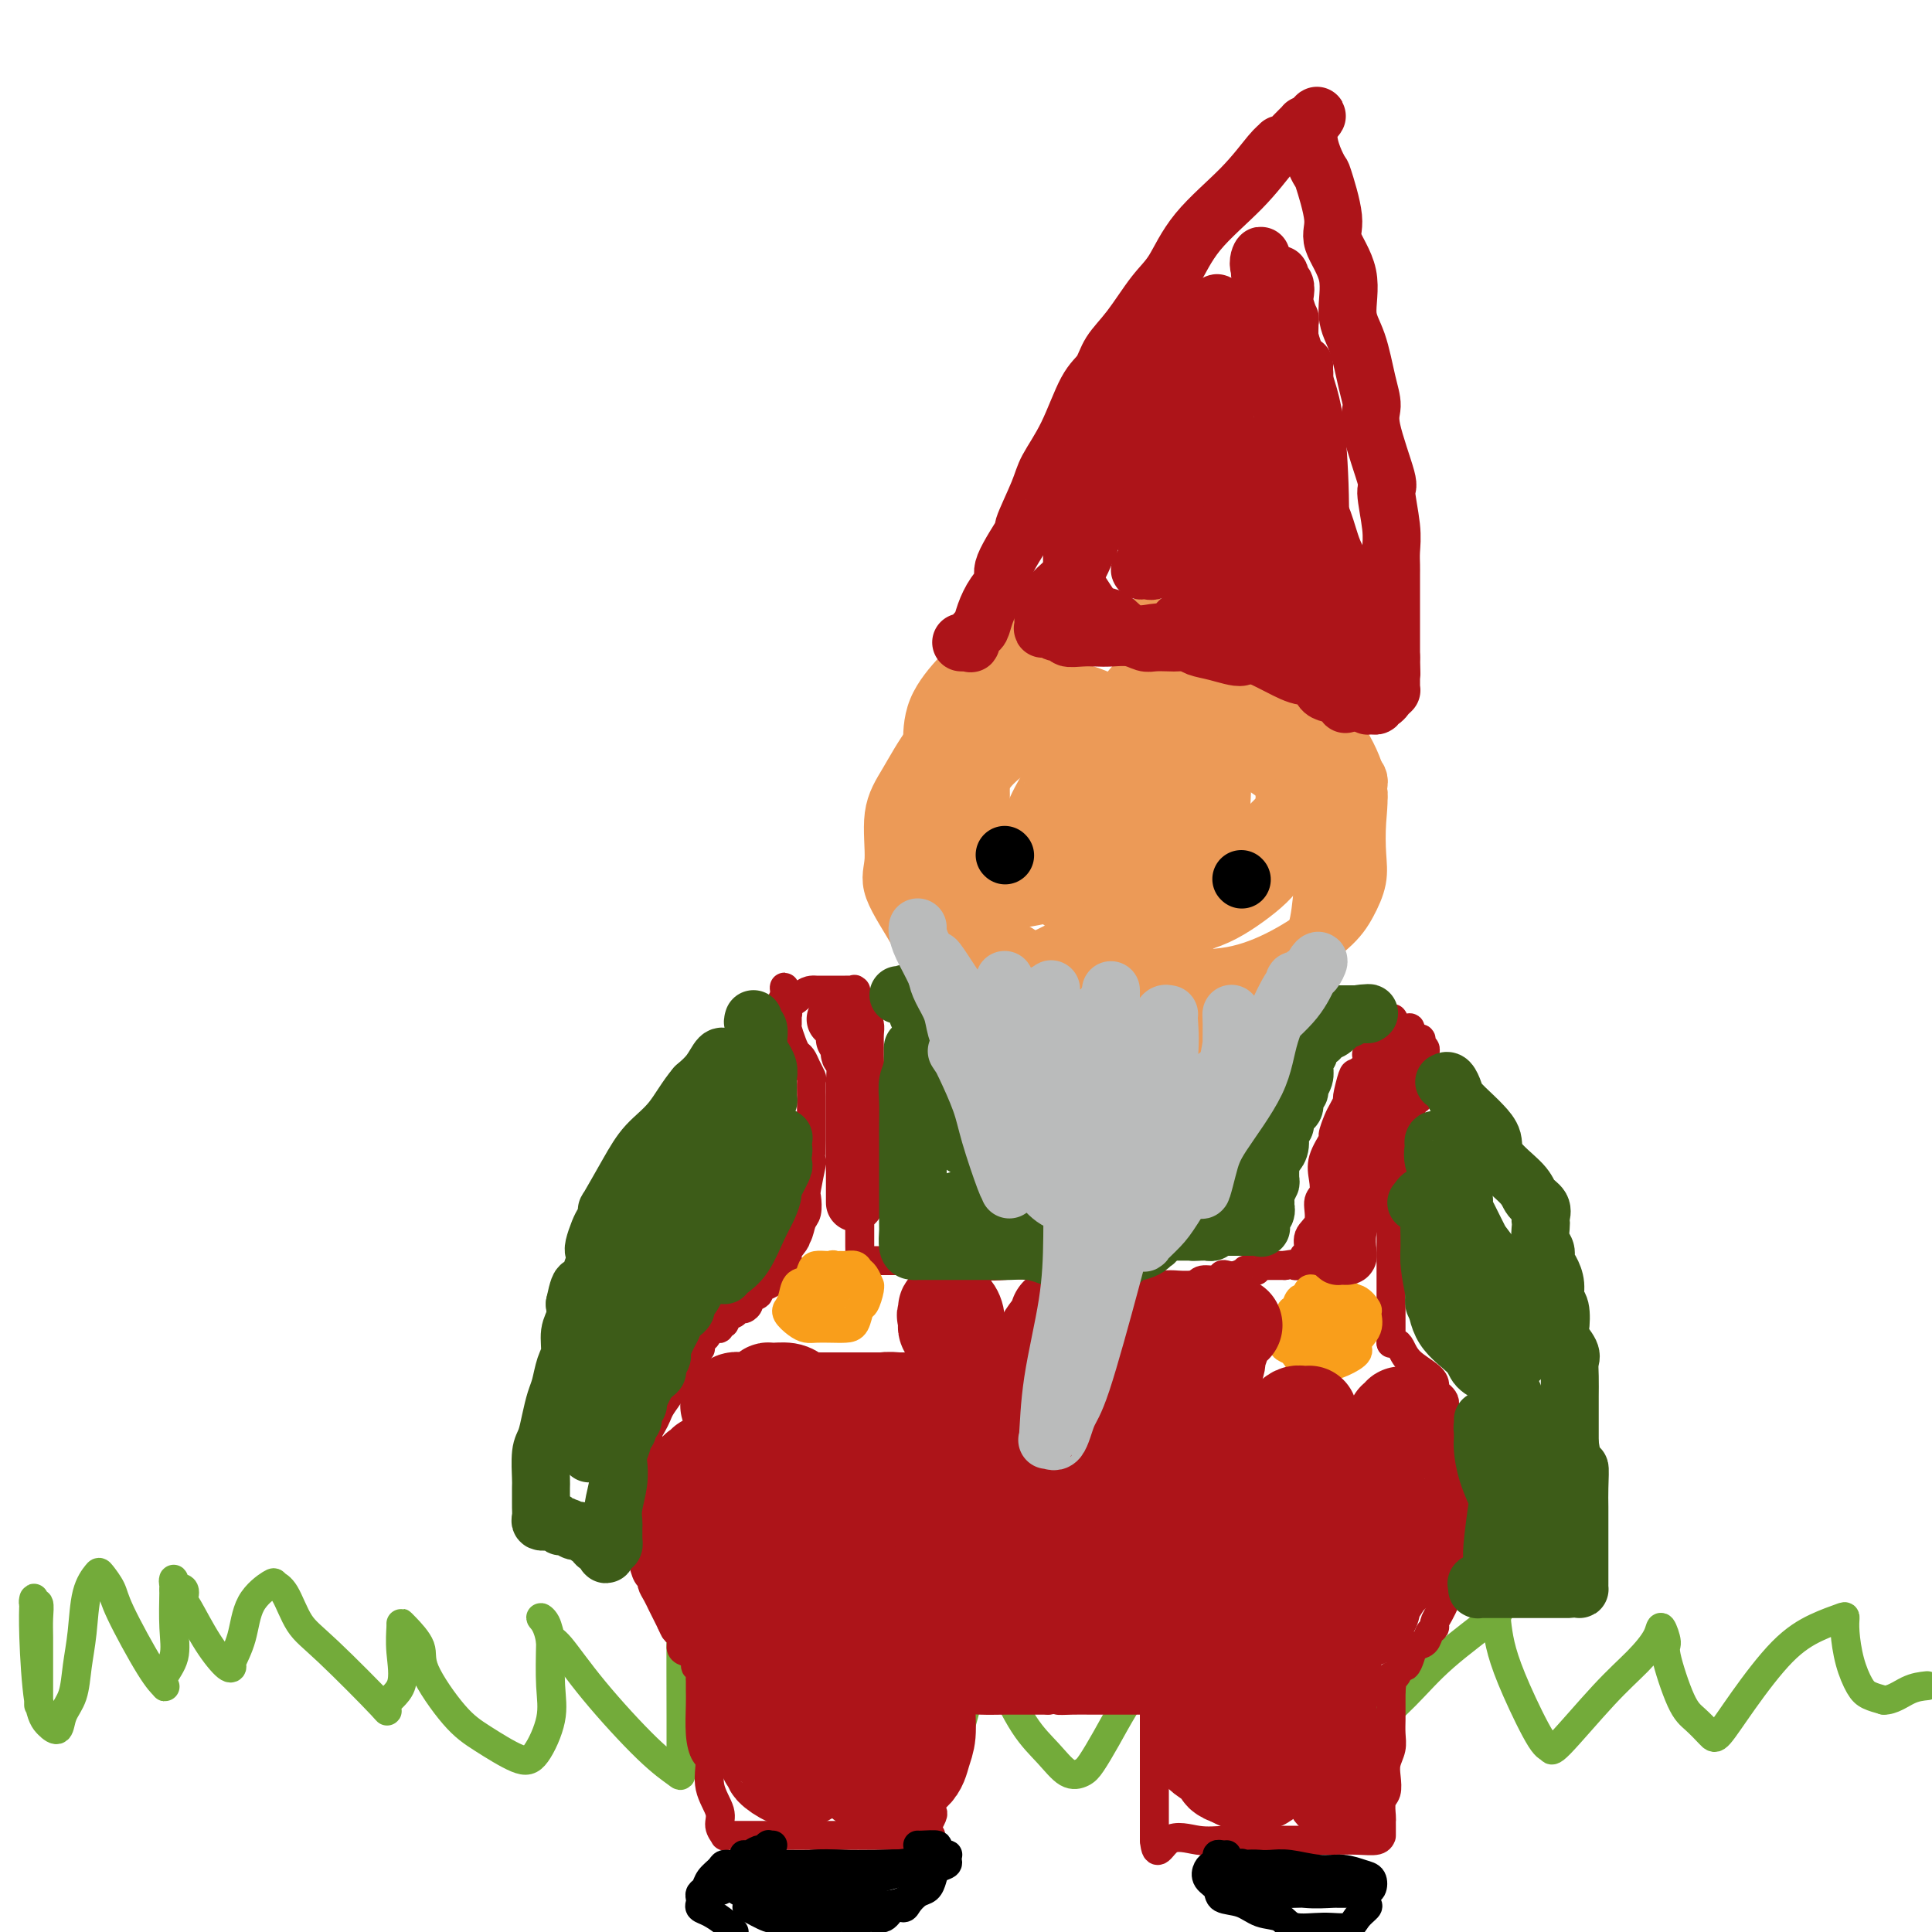 <svg viewBox='0 0 400 400' version='1.1' xmlns='http://www.w3.org/2000/svg' xmlns:xlink='http://www.w3.org/1999/xlink'><g fill='none' stroke='#73AB3A' stroke-width='6' stroke-linecap='round' stroke-linejoin='round'><path d='M8,353c0.000,-0.262 0.000,-0.523 0,-1c-0.000,-0.477 -0.000,-1.169 0,-2c0.000,-0.831 0.001,-1.800 0,-3c-0.001,-1.200 -0.004,-2.632 0,-4c0.004,-1.368 0.015,-2.672 0,-4c-0.015,-1.328 -0.056,-2.682 0,-4c0.056,-1.318 0.211,-2.602 0,-3c-0.211,-0.398 -0.786,0.088 -1,0c-0.214,-0.088 -0.066,-0.750 0,-1c0.066,-0.250 0.049,-0.089 0,1c-0.049,1.089 -0.130,3.106 0,7c0.130,3.894 0.472,9.664 1,13c0.528,3.336 1.240,4.239 2,5c0.760,0.761 1.566,1.379 2,1c0.434,-0.379 0.496,-1.756 1,-3c0.504,-1.244 1.448,-2.354 2,-4c0.552,-1.646 0.710,-3.827 1,-6c0.290,-2.173 0.712,-4.339 1,-7c0.288,-2.661 0.444,-5.818 1,-8c0.556,-2.182 1.514,-3.388 2,-4c0.486,-0.612 0.502,-0.630 1,0c0.498,0.630 1.479,1.907 2,3c0.521,1.093 0.582,2.001 2,5c1.418,2.999 4.191,8.089 6,11c1.809,2.911 2.653,3.643 3,4c0.347,0.357 0.198,0.339 0,0c-0.198,-0.339 -0.445,-0.998 0,-2c0.445,-1.002 1.581,-2.347 2,-4c0.419,-1.653 0.120,-3.615 0,-6c-0.120,-2.385 -0.060,-5.192 0,-8'/><path d='M36,329c0.187,-3.351 -0.345,-1.728 0,-1c0.345,0.728 1.567,0.560 2,1c0.433,0.440 0.078,1.487 0,2c-0.078,0.513 0.121,0.491 1,2c0.879,1.509 2.438,4.549 4,7c1.562,2.451 3.126,4.312 4,5c0.874,0.688 1.058,0.201 1,0c-0.058,-0.201 -0.357,-0.117 0,-1c0.357,-0.883 1.369,-2.732 2,-5c0.631,-2.268 0.881,-4.956 2,-7c1.119,-2.044 3.106,-3.444 4,-4c0.894,-0.556 0.694,-0.270 1,0c0.306,0.270 1.119,0.522 2,2c0.881,1.478 1.831,4.180 3,6c1.169,1.820 2.558,2.757 6,6c3.442,3.243 8.936,8.792 11,11c2.064,2.208 0.696,1.075 1,0c0.304,-1.075 2.278,-2.091 3,-4c0.722,-1.909 0.191,-4.709 0,-7c-0.191,-2.291 -0.042,-4.071 0,-5c0.042,-0.929 -0.023,-1.007 0,-1c0.023,0.007 0.134,0.100 1,1c0.866,0.900 2.486,2.606 3,4c0.514,1.394 -0.078,2.477 1,5c1.078,2.523 3.827,6.487 6,9c2.173,2.513 3.769,3.576 6,5c2.231,1.424 5.095,3.210 7,4c1.905,0.790 2.851,0.583 4,-1c1.149,-1.583 2.502,-4.542 3,-7c0.498,-2.458 0.142,-4.417 0,-7c-0.142,-2.583 -0.071,-5.792 0,-9'/><path d='M114,340c-0.501,-3.621 -1.753,-4.674 -2,-5c-0.247,-0.326 0.512,0.075 1,1c0.488,0.925 0.705,2.374 1,3c0.295,0.626 0.667,0.430 2,2c1.333,1.570 3.625,4.905 7,9c3.375,4.095 7.833,8.950 11,12c3.167,3.050 5.045,4.295 6,5c0.955,0.705 0.989,0.869 1,0c0.011,-0.869 -0.000,-2.772 0,-4c0.000,-1.228 0.012,-1.780 0,-7c-0.012,-5.220 -0.047,-15.108 0,-19c0.047,-3.892 0.175,-1.787 0,-1c-0.175,0.787 -0.655,0.256 0,1c0.655,0.744 2.443,2.763 3,4c0.557,1.237 -0.117,1.692 1,4c1.117,2.308 4.025,6.467 7,10c2.975,3.533 6.019,6.438 8,8c1.981,1.562 2.901,1.782 4,2c1.099,0.218 2.379,0.434 3,-1c0.621,-1.434 0.585,-4.518 1,-7c0.415,-2.482 1.283,-4.361 2,-7c0.717,-2.639 1.283,-6.038 2,-8c0.717,-1.962 1.584,-2.486 2,-3c0.416,-0.514 0.381,-1.017 1,0c0.619,1.017 1.892,3.554 3,6c1.108,2.446 2.050,4.800 4,8c1.950,3.200 4.906,7.247 7,10c2.094,2.753 3.324,4.212 4,5c0.676,0.788 0.797,0.904 1,1c0.203,0.096 0.486,0.170 1,-1c0.514,-1.170 1.257,-3.585 2,-6'/><path d='M197,362c0.904,-1.444 1.164,-2.054 2,-5c0.836,-2.946 2.249,-8.228 3,-11c0.751,-2.772 0.840,-3.033 1,-3c0.160,0.033 0.391,0.360 1,1c0.609,0.640 1.595,1.594 3,4c1.405,2.406 3.229,6.263 5,9c1.771,2.737 3.488,4.355 5,6c1.512,1.645 2.817,3.316 4,4c1.183,0.684 2.242,0.380 3,0c0.758,-0.380 1.216,-0.836 2,-2c0.784,-1.164 1.896,-3.036 3,-5c1.104,-1.964 2.200,-4.019 4,-7c1.800,-2.981 4.303,-6.888 6,-9c1.697,-2.112 2.588,-2.429 3,-2c0.412,0.429 0.345,1.603 1,3c0.655,1.397 2.030,3.017 3,5c0.970,1.983 1.533,4.330 3,7c1.467,2.670 3.836,5.663 5,7c1.164,1.337 1.123,1.016 1,1c-0.123,-0.016 -0.329,0.272 0,0c0.329,-0.272 1.192,-1.104 2,-3c0.808,-1.896 1.562,-4.856 3,-8c1.438,-3.144 3.559,-6.471 5,-9c1.441,-2.529 2.203,-4.258 3,-5c0.797,-0.742 1.631,-0.495 2,0c0.369,0.495 0.274,1.240 0,1c-0.274,-0.240 -0.725,-1.465 0,1c0.725,2.465 2.627,8.619 4,12c1.373,3.381 2.216,3.987 3,5c0.784,1.013 1.510,2.432 2,3c0.490,0.568 0.745,0.284 1,0'/><path d='M280,362c2.425,3.112 2.489,-0.107 4,-3c1.511,-2.893 4.471,-5.461 7,-8c2.529,-2.539 4.627,-5.049 8,-8c3.373,-2.951 8.021,-6.343 10,-8c1.979,-1.657 1.290,-1.578 1,-1c-0.290,0.578 -0.179,1.656 0,3c0.179,1.344 0.426,2.953 1,5c0.574,2.047 1.474,4.531 3,8c1.526,3.469 3.678,7.924 5,10c1.322,2.076 1.815,1.773 2,2c0.185,0.227 0.062,0.982 2,-1c1.938,-1.982 5.935,-6.703 9,-10c3.065,-3.297 5.197,-5.171 7,-7c1.803,-1.829 3.277,-3.612 4,-5c0.723,-1.388 0.696,-2.381 1,-2c0.304,0.381 0.939,2.137 1,3c0.061,0.863 -0.452,0.835 0,3c0.452,2.165 1.871,6.524 3,9c1.129,2.476 1.969,3.069 3,4c1.031,0.931 2.252,2.202 3,3c0.748,0.798 1.024,1.125 2,0c0.976,-1.125 2.654,-3.701 5,-7c2.346,-3.299 5.360,-7.322 8,-10c2.640,-2.678 4.906,-4.010 7,-5c2.094,-0.990 4.017,-1.639 5,-2c0.983,-0.361 1.025,-0.433 1,0c-0.025,0.433 -0.117,1.373 0,3c0.117,1.627 0.444,3.941 1,6c0.556,2.059 1.342,3.862 2,5c0.658,1.138 1.188,1.611 2,2c0.812,0.389 1.906,0.695 3,1'/><path d='M390,352c1.711,0.067 3.489,-1.267 5,-2c1.511,-0.733 2.756,-0.867 4,-1'/></g>
<g fill='none' stroke='#AD1419' stroke-width='6' stroke-linecap='round' stroke-linejoin='round'><path d='M144,279c-0.065,0.471 -0.129,0.941 0,1c0.129,0.059 0.453,-0.295 0,0c-0.453,0.295 -1.683,1.237 -2,2c-0.317,0.763 0.280,1.345 0,2c-0.280,0.655 -1.437,1.382 -2,2c-0.563,0.618 -0.533,1.125 -1,2c-0.467,0.875 -1.429,2.117 -2,3c-0.571,0.883 -0.749,1.406 -1,2c-0.251,0.594 -0.575,1.258 -1,2c-0.425,0.742 -0.951,1.563 -1,2c-0.049,0.437 0.379,0.491 0,1c-0.379,0.509 -1.566,1.475 -2,2c-0.434,0.525 -0.116,0.611 0,1c0.116,0.389 0.031,1.081 0,2c-0.031,0.919 -0.009,2.066 0,3c0.009,0.934 0.006,1.656 0,3c-0.006,1.344 -0.013,3.309 0,5c0.013,1.691 0.046,3.108 0,4c-0.046,0.892 -0.171,1.261 0,2c0.171,0.739 0.637,1.850 1,3c0.363,1.150 0.622,2.338 1,3c0.378,0.662 0.875,0.796 1,1c0.125,0.204 -0.121,0.477 0,1c0.121,0.523 0.610,1.295 1,2c0.390,0.705 0.682,1.344 1,2c0.318,0.656 0.662,1.330 1,2c0.338,0.670 0.669,1.335 1,2'/><path d='M139,336c1.247,2.918 0.864,1.214 1,1c0.136,-0.214 0.792,1.061 1,2c0.208,0.939 -0.032,1.542 0,2c0.032,0.458 0.334,0.771 1,1c0.666,0.229 1.695,0.375 2,1c0.305,0.625 -0.115,1.728 0,2c0.115,0.272 0.763,-0.289 1,0c0.237,0.289 0.063,1.427 0,2c-0.063,0.573 -0.014,0.581 0,1c0.014,0.419 -0.006,1.251 0,2c0.006,0.749 0.038,1.417 0,3c-0.038,1.583 -0.146,4.083 0,6c0.146,1.917 0.546,3.251 1,4c0.454,0.749 0.963,0.912 1,2c0.037,1.088 -0.397,3.101 0,5c0.397,1.899 1.626,3.686 2,5c0.374,1.314 -0.106,2.156 0,3c0.106,0.844 0.797,1.690 1,2c0.203,0.310 -0.084,0.083 0,0c0.084,-0.083 0.537,-0.022 1,0c0.463,0.022 0.935,0.006 1,0c0.065,-0.006 -0.276,-0.002 0,0c0.276,0.002 1.170,0.000 2,0c0.830,-0.000 1.595,-0.000 3,0c1.405,0.000 3.448,0.000 6,0c2.552,-0.000 5.611,-0.000 8,0c2.389,0.000 4.107,0.000 6,0c1.893,-0.000 3.961,-0.000 6,0c2.039,0.000 4.049,0.000 5,0c0.951,-0.000 0.843,-0.000 1,0c0.157,0.000 0.578,0.000 1,0'/><path d='M190,380c5.968,0.009 1.388,0.033 0,0c-1.388,-0.033 0.416,-0.121 1,0c0.584,0.121 -0.054,0.450 0,0c0.054,-0.450 0.798,-1.681 1,-2c0.202,-0.319 -0.138,0.273 0,0c0.138,-0.273 0.756,-1.412 1,-2c0.244,-0.588 0.116,-0.625 0,-1c-0.116,-0.375 -0.219,-1.089 0,-2c0.219,-0.911 0.762,-2.020 1,-3c0.238,-0.980 0.173,-1.831 0,-3c-0.173,-1.169 -0.454,-2.657 0,-4c0.454,-1.343 1.642,-2.542 2,-4c0.358,-1.458 -0.116,-3.174 0,-4c0.116,-0.826 0.821,-0.761 1,-1c0.179,-0.239 -0.170,-0.782 0,-1c0.170,-0.218 0.857,-0.111 1,0c0.143,0.111 -0.259,0.226 0,0c0.259,-0.226 1.179,-0.793 2,-1c0.821,-0.207 1.543,-0.056 3,0c1.457,0.056 3.648,0.015 5,0c1.352,-0.015 1.864,-0.004 3,0c1.136,0.004 2.896,0.001 4,0c1.104,-0.001 1.552,-0.001 2,0'/><path d='M217,352c3.569,-0.464 1.993,-0.124 2,0c0.007,0.124 1.598,0.033 3,0c1.402,-0.033 2.615,-0.009 4,0c1.385,0.009 2.943,0.002 4,0c1.057,-0.002 1.613,-0.001 2,0c0.387,0.001 0.605,0.000 1,0c0.395,-0.000 0.967,-0.001 1,0c0.033,0.001 -0.475,0.004 0,0c0.475,-0.004 1.931,-0.014 3,0c1.069,0.014 1.751,0.051 2,0c0.249,-0.051 0.067,-0.190 0,0c-0.067,0.190 -0.018,0.710 0,1c0.018,0.290 0.005,0.349 0,1c-0.005,0.651 -0.001,1.893 0,3c0.001,1.107 0.000,2.078 0,3c-0.000,0.922 -0.000,1.794 0,3c0.000,1.206 0.000,2.744 0,4c-0.000,1.256 -0.000,2.228 0,3c0.000,0.772 0.000,1.344 0,2c-0.000,0.656 -0.000,1.395 0,2c0.000,0.605 0.000,1.077 0,2c-0.000,0.923 -0.000,2.299 0,3c0.000,0.701 0.000,0.727 0,1c-0.000,0.273 -0.000,0.792 0,1c0.000,0.208 0.000,0.104 0,0'/><path d='M239,381c0.388,4.177 1.357,1.119 3,0c1.643,-1.119 3.959,-0.300 6,0c2.041,0.300 3.808,0.080 6,0c2.192,-0.080 4.810,-0.022 7,0c2.190,0.022 3.951,0.006 5,0c1.049,-0.006 1.384,-0.001 2,0c0.616,0.001 1.511,0.000 2,0c0.489,-0.000 0.572,0.001 1,0c0.428,-0.001 1.201,-0.004 2,0c0.799,0.004 1.626,0.015 3,0c1.374,-0.015 3.296,-0.056 5,0c1.704,0.056 3.189,0.208 4,0c0.811,-0.208 0.950,-0.777 1,-1c0.050,-0.223 0.013,-0.102 0,0c-0.013,0.102 -0.003,0.184 0,0c0.003,-0.184 -0.000,-0.634 0,-1c0.000,-0.366 0.004,-0.650 0,-1c-0.004,-0.350 -0.015,-0.768 0,-1c0.015,-0.232 0.056,-0.277 0,-1c-0.056,-0.723 -0.207,-2.122 0,-3c0.207,-0.878 0.774,-1.235 1,-2c0.226,-0.765 0.113,-1.938 0,-3c-0.113,-1.062 -0.226,-2.014 0,-3c0.226,-0.986 0.793,-2.007 1,-3c0.207,-0.993 0.056,-1.958 0,-3c-0.056,-1.042 -0.015,-2.160 0,-3c0.015,-0.840 0.004,-1.400 0,-2c-0.004,-0.600 -0.001,-1.238 0,-2c0.001,-0.762 0.000,-1.646 0,-2c-0.000,-0.354 -0.000,-0.177 0,0'/><path d='M288,350c0.464,-4.732 0.123,-1.062 0,0c-0.123,1.062 -0.030,-0.484 0,-1c0.030,-0.516 -0.003,-0.003 0,0c0.003,0.003 0.042,-0.505 0,-1c-0.042,-0.495 -0.166,-0.975 0,-1c0.166,-0.025 0.621,0.407 1,0c0.379,-0.407 0.683,-1.652 1,-2c0.317,-0.348 0.648,0.201 1,0c0.352,-0.201 0.725,-1.153 1,-2c0.275,-0.847 0.451,-1.588 1,-2c0.549,-0.412 1.470,-0.494 2,-1c0.530,-0.506 0.668,-1.436 1,-2c0.332,-0.564 0.858,-0.762 1,-1c0.142,-0.238 -0.102,-0.515 0,-1c0.102,-0.485 0.548,-1.177 1,-2c0.452,-0.823 0.909,-1.777 1,-2c0.091,-0.223 -0.186,0.284 0,0c0.186,-0.284 0.834,-1.361 1,-2c0.166,-0.639 -0.151,-0.842 0,-1c0.151,-0.158 0.772,-0.273 1,-1c0.228,-0.727 0.065,-2.068 0,-3c-0.065,-0.932 -0.031,-1.457 0,-2c0.031,-0.543 0.061,-1.104 0,-2c-0.061,-0.896 -0.212,-2.126 0,-3c0.212,-0.874 0.789,-1.392 1,-2c0.211,-0.608 0.057,-1.305 0,-2c-0.057,-0.695 -0.018,-1.388 0,-2c0.018,-0.612 0.015,-1.143 0,-2c-0.015,-0.857 -0.043,-2.038 0,-3c0.043,-0.962 0.155,-1.703 0,-3c-0.155,-1.297 -0.578,-3.148 -1,-5'/><path d='M301,299c0.285,-5.334 0.497,-3.169 0,-3c-0.497,0.169 -1.703,-1.659 -2,-3c-0.297,-1.341 0.313,-2.196 0,-3c-0.313,-0.804 -1.551,-1.557 -2,-2c-0.449,-0.443 -0.109,-0.578 0,-1c0.109,-0.422 -0.013,-1.132 -1,-2c-0.987,-0.868 -2.839,-1.893 -4,-3c-1.161,-1.107 -1.631,-2.297 -2,-3c-0.369,-0.703 -0.638,-0.920 -1,-1c-0.362,-0.080 -0.818,-0.023 -1,0c-0.182,0.023 -0.091,0.011 0,0'/><path d='M145,279c-0.000,-0.005 -0.001,-0.009 0,0c0.001,0.009 0.003,0.033 0,0c-0.003,-0.033 -0.011,-0.121 0,0c0.011,0.121 0.041,0.453 0,0c-0.041,-0.453 -0.152,-1.691 0,-2c0.152,-0.309 0.567,0.311 1,0c0.433,-0.311 0.886,-1.551 1,-2c0.114,-0.449 -0.109,-0.105 0,0c0.109,0.105 0.550,-0.027 1,0c0.450,0.027 0.908,0.213 1,0c0.092,-0.213 -0.183,-0.827 0,-1c0.183,-0.173 0.823,0.093 1,0c0.177,-0.093 -0.108,-0.546 0,-1c0.108,-0.454 0.608,-0.909 1,-1c0.392,-0.091 0.677,0.183 1,0c0.323,-0.183 0.683,-0.823 1,-1c0.317,-0.177 0.591,0.107 1,0c0.409,-0.107 0.954,-0.606 1,-1c0.046,-0.394 -0.405,-0.682 0,-1c0.405,-0.318 1.667,-0.666 2,-1c0.333,-0.334 -0.262,-0.652 0,-1c0.262,-0.348 1.380,-0.724 2,-1c0.620,-0.276 0.740,-0.451 1,-1c0.260,-0.549 0.658,-1.473 1,-2c0.342,-0.527 0.628,-0.657 1,-1c0.372,-0.343 0.831,-0.900 1,-1c0.169,-0.100 0.048,0.257 0,0c-0.048,-0.257 -0.024,-1.129 0,-2'/><path d='M163,259c2.962,-3.530 1.368,-2.354 1,-2c-0.368,0.354 0.489,-0.114 1,-1c0.511,-0.886 0.677,-2.189 1,-3c0.323,-0.811 0.805,-1.128 1,-2c0.195,-0.872 0.105,-2.299 0,-3c-0.105,-0.701 -0.224,-0.677 0,-2c0.224,-1.323 0.792,-3.994 1,-5c0.208,-1.006 0.056,-0.348 0,-1c-0.056,-0.652 -0.015,-2.614 0,-4c0.015,-1.386 0.004,-2.196 0,-3c-0.004,-0.804 -0.000,-1.601 0,-2c0.000,-0.399 -0.003,-0.400 0,-1c0.003,-0.600 0.012,-1.800 0,-3c-0.012,-1.200 -0.045,-2.401 0,-3c0.045,-0.599 0.167,-0.596 0,-1c-0.167,-0.404 -0.623,-1.215 -1,-2c-0.377,-0.785 -0.675,-1.543 -1,-2c-0.325,-0.457 -0.676,-0.614 -1,-1c-0.324,-0.386 -0.622,-1.003 -1,-2c-0.378,-0.997 -0.837,-2.375 -1,-3c-0.163,-0.625 -0.029,-0.496 0,-1c0.029,-0.504 -0.045,-1.641 0,-2c0.045,-0.359 0.211,0.061 0,0c-0.211,-0.061 -0.799,-0.604 -1,-1c-0.201,-0.396 -0.016,-0.645 0,-1c0.016,-0.355 -0.138,-0.816 0,-1c0.138,-0.184 0.569,-0.092 1,0'/><path d='M163,207c-0.927,-5.215 -0.744,-1.254 0,0c0.744,1.254 2.049,-0.200 3,-1c0.951,-0.800 1.546,-0.946 2,-1c0.454,-0.054 0.765,-0.014 1,0c0.235,0.014 0.394,0.004 1,0c0.606,-0.004 1.658,-0.001 2,0c0.342,0.001 -0.027,0.001 0,0c0.027,-0.001 0.451,-0.002 1,0c0.549,0.002 1.222,0.007 2,0c0.778,-0.007 1.661,-0.025 2,0c0.339,0.025 0.133,0.094 0,0c-0.133,-0.094 -0.193,-0.350 0,0c0.193,0.350 0.640,1.305 1,2c0.360,0.695 0.632,1.129 1,2c0.368,0.871 0.831,2.178 1,3c0.169,0.822 0.045,1.159 0,2c-0.045,0.841 -0.011,2.185 0,3c0.011,0.815 -0.001,1.099 0,2c0.001,0.901 0.015,2.418 0,3c-0.015,0.582 -0.060,0.228 0,1c0.060,0.772 0.226,2.668 0,4c-0.226,1.332 -0.845,2.099 -1,3c-0.155,0.901 0.155,1.938 0,3c-0.155,1.062 -0.773,2.151 -1,3c-0.227,0.849 -0.061,1.459 0,2c0.061,0.541 0.017,1.012 0,2c-0.017,0.988 -0.009,2.494 0,4'/><path d='M178,244c-0.000,5.783 -0.000,1.740 0,1c0.000,-0.740 0.000,1.822 0,3c-0.000,1.178 -0.000,0.973 0,1c0.000,0.027 0.000,0.287 0,1c-0.000,0.713 -0.001,1.879 0,3c0.001,1.121 0.003,2.195 0,3c-0.003,0.805 -0.013,1.340 0,2c0.013,0.660 0.047,1.445 0,2c-0.047,0.555 -0.176,0.881 0,1c0.176,0.119 0.655,0.032 1,0c0.345,-0.032 0.555,-0.009 1,0c0.445,0.009 1.125,0.002 2,0c0.875,-0.002 1.944,-0.000 3,0c1.056,0.000 2.099,-0.001 3,0c0.901,0.001 1.661,0.004 2,0c0.339,-0.004 0.256,-0.015 1,0c0.744,0.015 2.316,0.056 3,0c0.684,-0.056 0.480,-0.207 2,0c1.520,0.207 4.764,0.774 7,1c2.236,0.226 3.465,0.112 5,0c1.535,-0.112 3.375,-0.223 5,0c1.625,0.223 3.036,0.778 4,1c0.964,0.222 1.482,0.111 2,0'/><path d='M219,263c6.850,0.480 3.474,0.180 2,0c-1.474,-0.180 -1.045,-0.242 0,0c1.045,0.242 2.707,0.787 4,1c1.293,0.213 2.219,0.096 3,0c0.781,-0.096 1.419,-0.169 2,0c0.581,0.169 1.105,0.581 2,1c0.895,0.419 2.160,0.844 3,1c0.840,0.156 1.255,0.041 2,0c0.745,-0.041 1.821,-0.010 2,0c0.179,0.010 -0.540,-0.001 0,0c0.540,0.001 2.337,0.015 3,0c0.663,-0.015 0.191,-0.060 1,0c0.809,0.060 2.899,0.226 4,0c1.101,-0.226 1.215,-0.844 2,-1c0.785,-0.156 2.243,0.151 3,0c0.757,-0.151 0.814,-0.758 1,-1c0.186,-0.242 0.503,-0.118 1,0c0.497,0.118 1.176,0.229 2,0c0.824,-0.229 1.794,-0.797 2,-1c0.206,-0.203 -0.353,-0.040 0,0c0.353,0.040 1.617,-0.042 2,0c0.383,0.042 -0.115,0.207 0,0c0.115,-0.207 0.843,-0.788 1,-1c0.157,-0.212 -0.257,-0.057 0,0c0.257,0.057 1.185,0.015 2,0c0.815,-0.015 1.519,-0.004 2,0c0.481,0.004 0.741,0.002 1,0'/><path d='M266,262c3.271,-0.616 1.947,-0.154 2,0c0.053,0.154 1.483,0.002 2,0c0.517,-0.002 0.122,0.148 0,0c-0.122,-0.148 0.028,-0.594 0,-1c-0.028,-0.406 -0.233,-0.774 0,-1c0.233,-0.226 0.903,-0.311 1,-1c0.097,-0.689 -0.380,-1.983 0,-3c0.380,-1.017 1.616,-1.758 2,-3c0.384,-1.242 -0.086,-2.985 0,-4c0.086,-1.015 0.726,-1.303 1,-2c0.274,-0.697 0.182,-1.804 0,-3c-0.182,-1.196 -0.452,-2.480 0,-4c0.452,-1.520 1.628,-3.276 2,-4c0.372,-0.724 -0.059,-0.414 0,-1c0.059,-0.586 0.608,-2.066 1,-3c0.392,-0.934 0.629,-1.320 1,-2c0.371,-0.680 0.878,-1.652 1,-2c0.122,-0.348 -0.141,-0.072 0,-1c0.141,-0.928 0.685,-3.060 1,-4c0.315,-0.940 0.400,-0.690 1,-1c0.600,-0.310 1.715,-1.182 2,-2c0.285,-0.818 -0.261,-1.581 0,-2c0.261,-0.419 1.328,-0.494 2,-1c0.672,-0.506 0.950,-1.444 1,-2c0.050,-0.556 -0.129,-0.730 0,-1c0.129,-0.270 0.564,-0.635 1,-1'/><path d='M287,213c2.233,-4.177 1.315,-1.119 1,0c-0.315,1.119 -0.025,0.300 0,0c0.025,-0.300 -0.213,-0.083 0,0c0.213,0.083 0.878,0.030 1,0c0.122,-0.030 -0.300,-0.037 0,0c0.300,0.037 1.320,0.118 2,0c0.680,-0.118 1.018,-0.434 1,0c-0.018,0.434 -0.393,1.618 0,2c0.393,0.382 1.555,-0.037 2,0c0.445,0.037 0.172,0.530 0,1c-0.172,0.470 -0.242,0.916 0,1c0.242,0.084 0.797,-0.194 1,0c0.203,0.194 0.055,0.861 0,1c-0.055,0.139 -0.018,-0.249 0,0c0.018,0.249 0.016,1.137 0,2c-0.016,0.863 -0.047,1.703 0,2c0.047,0.297 0.171,0.052 0,1c-0.171,0.948 -0.637,3.090 -1,4c-0.363,0.910 -0.622,0.589 -1,1c-0.378,0.411 -0.876,1.553 -1,2c-0.124,0.447 0.124,0.199 0,1c-0.124,0.801 -0.621,2.652 -1,4c-0.379,1.348 -0.641,2.192 -1,3c-0.359,0.808 -0.814,1.581 -1,2c-0.186,0.419 -0.101,0.483 0,1c0.101,0.517 0.220,1.485 0,2c-0.220,0.515 -0.777,0.576 -1,1c-0.223,0.424 -0.111,1.212 0,2'/><path d='M288,246c-1.083,4.507 -0.290,1.776 0,2c0.290,0.224 0.078,3.405 0,5c-0.078,1.595 -0.021,1.604 0,2c0.021,0.396 0.006,1.178 0,2c-0.006,0.822 -0.001,1.682 0,3c0.001,1.318 0.000,3.092 0,4c-0.000,0.908 -0.000,0.951 0,2c0.000,1.049 0.000,3.106 0,4c-0.000,0.894 -0.000,0.626 0,1c0.000,0.374 0.000,1.392 0,2c-0.000,0.608 -0.000,0.808 0,1c0.000,0.192 0.000,0.377 0,1c-0.000,0.623 -0.000,1.682 0,2c0.000,0.318 0.000,-0.107 0,0c-0.000,0.107 -0.000,0.745 0,1c0.000,0.255 0.000,0.128 0,0'/></g>
<g fill='none' stroke='#F99E1B' stroke-width='6' stroke-linecap='round' stroke-linejoin='round'><path d='M173,262c0.097,0.001 0.195,0.002 0,0c-0.195,-0.002 -0.681,-0.007 -1,0c-0.319,0.007 -0.471,0.028 -1,0c-0.529,-0.028 -1.437,-0.103 -2,0c-0.563,0.103 -0.782,0.385 -1,1c-0.218,0.615 -0.436,1.562 -1,2c-0.564,0.438 -1.473,0.368 -2,1c-0.527,0.632 -0.671,1.966 -1,3c-0.329,1.034 -0.842,1.769 -1,2c-0.158,0.231 0.040,-0.043 0,0c-0.040,0.043 -0.317,0.404 0,1c0.317,0.596 1.229,1.428 2,2c0.771,0.572 1.400,0.885 2,1c0.600,0.115 1.169,0.034 2,0c0.831,-0.034 1.924,-0.020 3,0c1.076,0.020 2.134,0.048 3,0c0.866,-0.048 1.538,-0.171 2,-1c0.462,-0.829 0.713,-2.364 1,-3c0.287,-0.636 0.610,-0.373 1,-1c0.390,-0.627 0.847,-2.142 1,-3c0.153,-0.858 0.000,-1.057 0,-1c-0.000,0.057 0.151,0.369 0,0c-0.151,-0.369 -0.604,-1.419 -1,-2c-0.396,-0.581 -0.736,-0.691 -1,-1c-0.264,-0.309 -0.451,-0.816 -1,-1c-0.549,-0.184 -1.459,-0.044 -2,0c-0.541,0.044 -0.712,-0.009 -1,0c-0.288,0.009 -0.693,0.079 -1,0c-0.307,-0.079 -0.516,-0.308 -1,0c-0.484,0.308 -1.242,1.154 -2,2'/><path d='M170,264c-1.267,-0.124 0.067,-0.433 0,0c-0.067,0.433 -1.534,1.607 -2,2c-0.466,0.393 0.070,0.003 0,0c-0.070,-0.003 -0.747,0.381 -1,1c-0.253,0.619 -0.084,1.472 0,2c0.084,0.528 0.082,0.730 0,1c-0.082,0.270 -0.243,0.608 0,1c0.243,0.392 0.892,0.838 1,1c0.108,0.162 -0.325,0.040 0,0c0.325,-0.040 1.406,0.001 2,0c0.594,-0.001 0.699,-0.046 1,0c0.301,0.046 0.798,0.181 1,0c0.202,-0.181 0.108,-0.679 0,-1c-0.108,-0.321 -0.229,-0.464 0,-1c0.229,-0.536 0.807,-1.464 1,-2c0.193,-0.536 -0.000,-0.679 0,-1c0.000,-0.321 0.194,-0.818 0,-1c-0.194,-0.182 -0.774,-0.049 -1,0c-0.226,0.049 -0.096,0.013 0,0c0.096,-0.013 0.159,-0.004 0,0c-0.159,0.004 -0.538,0.001 -1,0c-0.462,-0.001 -1.006,-0.000 -1,0c0.006,0.000 0.562,0.000 1,0c0.438,-0.000 0.756,-0.000 1,0c0.244,0.000 0.412,0.000 1,0c0.588,-0.000 1.597,-0.000 2,0c0.403,0.000 0.202,0.000 0,0'/><path d='M273,270c0.194,-0.424 0.389,-0.848 0,-1c-0.389,-0.152 -1.361,-0.033 -2,0c-0.639,0.033 -0.945,-0.020 -1,0c-0.055,0.020 0.140,0.114 0,0c-0.140,-0.114 -0.614,-0.434 -1,0c-0.386,0.434 -0.683,1.623 -1,2c-0.317,0.377 -0.652,-0.056 -1,1c-0.348,1.056 -0.707,3.603 -1,5c-0.293,1.397 -0.521,1.643 0,2c0.521,0.357 1.790,0.824 2,1c0.210,0.176 -0.640,0.059 0,0c0.640,-0.059 2.771,-0.062 4,0c1.229,0.062 1.558,0.187 2,0c0.442,-0.187 0.998,-0.688 2,-1c1.002,-0.312 2.450,-0.436 3,-1c0.550,-0.564 0.201,-1.570 0,-2c-0.201,-0.430 -0.253,-0.286 0,-1c0.253,-0.714 0.811,-2.286 1,-3c0.189,-0.714 0.010,-0.570 0,-1c-0.010,-0.430 0.148,-1.436 0,-2c-0.148,-0.564 -0.603,-0.687 -1,-1c-0.397,-0.313 -0.736,-0.816 -1,-1c-0.264,-0.184 -0.452,-0.049 -1,0c-0.548,0.049 -1.456,0.012 -2,0c-0.544,-0.012 -0.723,0.002 -1,0c-0.277,-0.002 -0.652,-0.020 -1,0c-0.348,0.020 -0.671,0.077 -1,0c-0.329,-0.077 -0.666,-0.290 -1,0c-0.334,0.290 -0.667,1.083 -1,2c-0.333,0.917 -0.667,1.959 -1,3'/><path d='M269,272c-0.669,1.178 -0.843,1.623 -1,3c-0.157,1.377 -0.297,3.687 0,5c0.297,1.313 1.030,1.628 2,2c0.970,0.372 2.177,0.802 3,1c0.823,0.198 1.261,0.164 2,0c0.739,-0.164 1.777,-0.457 3,-1c1.223,-0.543 2.630,-1.334 3,-2c0.370,-0.666 -0.299,-1.205 0,-2c0.299,-0.795 1.564,-1.845 2,-3c0.436,-1.155 0.041,-2.415 0,-3c-0.041,-0.585 0.270,-0.496 0,-1c-0.270,-0.504 -1.123,-1.600 -2,-2c-0.877,-0.400 -1.779,-0.102 -2,0c-0.221,0.102 0.238,0.010 0,0c-0.238,-0.010 -1.174,0.063 -2,0c-0.826,-0.063 -1.542,-0.262 -2,0c-0.458,0.262 -0.658,0.984 -1,2c-0.342,1.016 -0.827,2.325 -1,3c-0.173,0.675 -0.033,0.714 0,1c0.033,0.286 -0.040,0.819 0,1c0.040,0.181 0.193,0.011 1,0c0.807,-0.011 2.270,0.137 3,0c0.730,-0.137 0.728,-0.558 1,-1c0.272,-0.442 0.817,-0.904 1,-1c0.183,-0.096 0.004,0.174 0,0c-0.004,-0.174 0.167,-0.790 0,-1c-0.167,-0.210 -0.672,-0.012 -1,0c-0.328,0.012 -0.480,-0.162 -1,0c-0.520,0.162 -1.409,0.659 -2,1c-0.591,0.341 -0.883,0.526 -1,1c-0.117,0.474 -0.058,1.237 0,2'/><path d='M274,277c-0.778,0.467 -0.222,0.133 0,0c0.222,-0.133 0.111,-0.067 0,0'/></g>
<g fill='none' stroke='#000000' stroke-width='6' stroke-linecap='round' stroke-linejoin='round'><path d='M160,382c-0.416,-0.009 -0.831,-0.017 -1,0c-0.169,0.017 -0.090,0.061 0,0c0.090,-0.061 0.192,-0.227 0,0c-0.192,0.227 -0.677,0.848 -1,1c-0.323,0.152 -0.485,-0.166 -1,0c-0.515,0.166 -1.385,0.814 -2,1c-0.615,0.186 -0.976,-0.092 -1,0c-0.024,0.092 0.288,0.552 0,1c-0.288,0.448 -1.176,0.883 -2,1c-0.824,0.117 -1.583,-0.085 -2,0c-0.417,0.085 -0.490,0.457 -1,1c-0.510,0.543 -1.457,1.259 -2,2c-0.543,0.741 -0.683,1.508 -1,2c-0.317,0.492 -0.812,0.708 -1,1c-0.188,0.292 -0.069,0.658 0,1c0.069,0.342 0.088,0.658 0,1c-0.088,0.342 -0.281,0.710 0,1c0.281,0.290 1.037,0.501 2,1c0.963,0.499 2.132,1.285 3,2c0.868,0.715 1.434,1.357 2,2'/><path d='M177,398c-0.261,0.130 -0.522,0.260 0,0c0.522,-0.260 1.827,-0.909 3,-1c1.173,-0.091 2.215,0.375 3,0c0.785,-0.375 1.313,-1.591 2,-2c0.687,-0.409 1.532,-0.010 2,0c0.468,0.010 0.558,-0.368 1,-1c0.442,-0.632 1.236,-1.517 2,-2c0.764,-0.483 1.497,-0.563 2,-1c0.503,-0.437 0.775,-1.231 1,-2c0.225,-0.769 0.402,-1.512 1,-2c0.598,-0.488 1.616,-0.722 2,-1c0.384,-0.278 0.134,-0.600 0,-1c-0.134,-0.400 -0.151,-0.878 0,-1c0.151,-0.122 0.471,0.111 0,0c-0.471,-0.111 -1.734,-0.566 -2,-1c-0.266,-0.434 0.465,-0.848 0,-1c-0.465,-0.152 -2.125,-0.041 -3,0c-0.875,0.041 -0.964,0.012 -1,0c-0.036,-0.012 -0.018,-0.006 0,0'/><path d='M254,384c-0.303,0.023 -0.606,0.047 -1,0c-0.394,-0.047 -0.878,-0.164 -1,0c-0.122,0.164 0.118,0.610 0,1c-0.118,0.390 -0.595,0.724 -1,1c-0.405,0.276 -0.737,0.492 -1,1c-0.263,0.508 -0.455,1.306 0,2c0.455,0.694 1.557,1.284 2,2c0.443,0.716 0.227,1.559 1,2c0.773,0.441 2.537,0.482 4,1c1.463,0.518 2.626,1.513 4,2c1.374,0.487 2.958,0.464 4,1c1.042,0.536 1.540,1.629 3,2c1.460,0.371 3.880,0.021 6,0c2.120,-0.021 3.940,0.289 5,0c1.060,-0.289 1.359,-1.175 2,-2c0.641,-0.825 1.623,-1.587 2,-2c0.377,-0.413 0.149,-0.478 0,-1c-0.149,-0.522 -0.219,-1.503 0,-2c0.219,-0.497 0.728,-0.510 1,-1c0.272,-0.490 0.306,-1.455 0,-2c-0.306,-0.545 -0.952,-0.668 -2,-1c-1.048,-0.332 -2.496,-0.874 -4,-1c-1.504,-0.126 -3.063,0.162 -5,0c-1.937,-0.162 -4.251,-0.776 -6,-1c-1.749,-0.224 -2.931,-0.060 -4,0c-1.069,0.060 -2.023,0.016 -4,0c-1.977,-0.016 -4.977,-0.003 -6,0c-1.023,0.003 -0.070,-0.005 0,0c0.070,0.005 -0.744,0.022 -1,0c-0.256,-0.022 0.047,-0.083 0,0c-0.047,0.083 -0.442,0.309 0,1c0.442,0.691 1.721,1.845 3,3'/><path d='M255,390c1.032,0.785 2.612,0.747 4,1c1.388,0.253 2.584,0.798 4,1c1.416,0.202 3.050,0.062 5,0c1.950,-0.062 4.214,-0.048 5,0c0.786,0.048 0.093,0.128 0,0c-0.093,-0.128 0.413,-0.465 0,-1c-0.413,-0.535 -1.747,-1.268 -3,-2c-1.253,-0.732 -2.427,-1.463 -4,-2c-1.573,-0.537 -3.545,-0.878 -5,-1c-1.455,-0.122 -2.392,-0.023 -3,0c-0.608,0.023 -0.885,-0.028 -1,0c-0.115,0.028 -0.067,0.136 0,0c0.067,-0.136 0.155,-0.516 0,0c-0.155,0.516 -0.551,1.928 0,3c0.551,1.072 2.050,1.804 3,2c0.950,0.196 1.352,-0.144 3,0c1.648,0.144 4.543,0.771 7,1c2.457,0.229 4.477,0.061 6,0c1.523,-0.061 2.548,-0.016 3,0c0.452,0.016 0.331,0.004 0,0c-0.331,-0.004 -0.872,-0.001 -1,0c-0.128,0.001 0.158,0.000 0,0c-0.158,-0.000 -0.759,-0.000 -1,0c-0.241,0.000 -0.120,0.000 0,0'/><path d='M181,386c0.048,-0.004 0.095,-0.009 -1,0c-1.095,0.009 -3.334,0.030 -5,0c-1.666,-0.030 -2.760,-0.111 -4,0c-1.240,0.111 -2.625,0.415 -4,1c-1.375,0.585 -2.740,1.452 -4,2c-1.260,0.548 -2.413,0.778 -3,1c-0.587,0.222 -0.606,0.436 -1,1c-0.394,0.564 -1.164,1.479 -2,2c-0.836,0.521 -1.740,0.647 -2,1c-0.260,0.353 0.122,0.934 0,1c-0.122,0.066 -0.749,-0.382 0,0c0.749,0.382 2.875,1.593 4,2c1.125,0.407 1.250,0.008 4,0c2.750,-0.008 8.124,0.374 11,0c2.876,-0.374 3.255,-1.506 5,-2c1.745,-0.494 4.857,-0.352 7,-1c2.143,-0.648 3.318,-2.086 4,-3c0.682,-0.914 0.870,-1.303 1,-2c0.130,-0.697 0.203,-1.704 0,-2c-0.203,-0.296 -0.683,0.117 -1,0c-0.317,-0.117 -0.473,-0.763 -2,-1c-1.527,-0.237 -4.426,-0.064 -7,0c-2.574,0.064 -4.824,0.020 -7,0c-2.176,-0.020 -4.278,-0.017 -6,0c-1.722,0.017 -3.064,0.047 -5,0c-1.936,-0.047 -4.466,-0.172 -6,0c-1.534,0.172 -2.071,0.640 -3,1c-0.929,0.360 -2.249,0.612 -3,1c-0.751,0.388 -0.933,0.912 -1,1c-0.067,0.088 -0.019,-0.261 0,0c0.019,0.261 0.010,1.130 0,2'/><path d='M150,391c-1.186,0.790 -0.649,0.264 0,0c0.649,-0.264 1.412,-0.266 2,0c0.588,0.266 1.001,0.799 2,1c0.999,0.201 2.585,0.069 4,0c1.415,-0.069 2.658,-0.074 5,0c2.342,0.074 5.783,0.229 8,0c2.217,-0.229 3.212,-0.842 7,-2c3.788,-1.158 10.371,-2.861 14,-4c3.629,-1.139 4.303,-1.713 4,-2c-0.303,-0.287 -1.584,-0.287 -2,0c-0.416,0.287 0.032,0.860 0,1c-0.032,0.140 -0.545,-0.155 -2,0c-1.455,0.155 -3.854,0.759 -7,1c-3.146,0.241 -7.041,0.117 -10,0c-2.959,-0.117 -4.984,-0.228 -7,0c-2.016,0.228 -4.024,0.793 -5,1c-0.976,0.207 -0.920,0.055 -1,0c-0.080,-0.055 -0.298,-0.015 1,0c1.298,0.015 4.111,0.004 5,0c0.889,-0.004 -0.145,-0.001 0,0c0.145,0.001 1.470,0.000 2,0c0.530,-0.000 0.265,-0.000 0,0'/></g>
<g fill='none' stroke='#AD1419' stroke-width='20' stroke-linecap='round' stroke-linejoin='round'><path d='M168,304c-0.272,-0.453 -0.545,-0.906 -1,-1c-0.455,-0.094 -1.094,0.171 -2,0c-0.906,-0.171 -2.080,-0.778 -3,-1c-0.920,-0.222 -1.588,-0.061 -2,0c-0.412,0.061 -0.569,0.020 -1,0c-0.431,-0.020 -1.137,-0.020 -2,0c-0.863,0.020 -1.884,0.058 -3,0c-1.116,-0.058 -2.326,-0.213 -3,0c-0.674,0.213 -0.810,0.793 -1,1c-0.190,0.207 -0.432,0.042 -1,0c-0.568,-0.042 -1.461,0.040 -2,0c-0.539,-0.040 -0.723,-0.201 -1,0c-0.277,0.201 -0.648,0.765 -1,1c-0.352,0.235 -0.686,0.142 -1,1c-0.314,0.858 -0.610,2.666 -1,4c-0.390,1.334 -0.874,2.194 -1,3c-0.126,0.806 0.107,1.560 0,2c-0.107,0.440 -0.555,0.567 0,2c0.555,1.433 2.113,4.172 3,6c0.887,1.828 1.103,2.746 2,4c0.897,1.254 2.475,2.844 3,4c0.525,1.156 -0.003,1.879 0,2c0.003,0.121 0.537,-0.359 1,0c0.463,0.359 0.855,1.557 1,2c0.145,0.443 0.043,0.131 0,0c-0.043,-0.131 -0.025,-0.079 0,0c0.025,0.079 0.058,0.186 0,1c-0.058,0.814 -0.208,2.334 0,3c0.208,0.666 0.774,0.476 1,1c0.226,0.524 0.113,1.762 0,3'/><path d='M153,342c1.924,4.263 1.233,1.921 1,2c-0.233,0.079 -0.010,2.578 0,4c0.010,1.422 -0.194,1.766 0,2c0.194,0.234 0.787,0.357 1,1c0.213,0.643 0.046,1.805 0,2c-0.046,0.195 0.029,-0.575 0,0c-0.029,0.575 -0.162,2.497 0,3c0.162,0.503 0.618,-0.414 1,0c0.382,0.414 0.691,2.157 1,3c0.309,0.843 0.617,0.785 1,1c0.383,0.215 0.839,0.702 1,1c0.161,0.298 0.026,0.407 0,1c-0.026,0.593 0.055,1.669 0,2c-0.055,0.331 -0.248,-0.083 0,0c0.248,0.083 0.935,0.665 1,1c0.065,0.335 -0.493,0.425 0,1c0.493,0.575 2.037,1.636 3,2c0.963,0.364 1.344,0.030 2,0c0.656,-0.030 1.588,0.243 2,0c0.412,-0.243 0.305,-1.003 1,-2c0.695,-0.997 2.191,-2.232 3,-4c0.809,-1.768 0.930,-4.069 1,-6c0.070,-1.931 0.088,-3.492 0,-5c-0.088,-1.508 -0.281,-2.962 -1,-5c-0.719,-2.038 -1.963,-4.659 -3,-7c-1.037,-2.341 -1.866,-4.404 -3,-7c-1.134,-2.596 -2.572,-5.727 -3,-7c-0.428,-1.273 0.154,-0.689 0,-1c-0.154,-0.311 -1.044,-1.517 -1,-2c0.044,-0.483 1.022,-0.241 2,0'/><path d='M163,322c-0.632,-4.038 2.290,0.367 4,2c1.710,1.633 2.210,0.493 3,1c0.790,0.507 1.872,2.660 3,4c1.128,1.340 2.302,1.868 3,3c0.698,1.132 0.919,2.867 1,4c0.081,1.133 0.021,1.664 0,3c-0.021,1.336 -0.001,3.478 0,5c0.001,1.522 -0.015,2.424 0,4c0.015,1.576 0.061,3.827 0,5c-0.061,1.173 -0.227,1.270 0,2c0.227,0.730 0.849,2.094 1,3c0.151,0.906 -0.170,1.353 0,2c0.170,0.647 0.830,1.492 1,2c0.170,0.508 -0.150,0.678 0,1c0.150,0.322 0.769,0.797 1,1c0.231,0.203 0.074,0.135 0,0c-0.074,-0.135 -0.067,-0.338 0,0c0.067,0.338 0.193,1.216 0,2c-0.193,0.784 -0.704,1.474 -1,2c-0.296,0.526 -0.378,0.889 0,1c0.378,0.111 1.215,-0.030 2,0c0.785,0.030 1.516,0.230 3,0c1.484,-0.230 3.720,-0.889 5,-2c1.280,-1.111 1.604,-2.675 2,-4c0.396,-1.325 0.863,-2.413 1,-4c0.137,-1.587 -0.056,-3.673 0,-5c0.056,-1.327 0.361,-1.896 0,-4c-0.361,-2.104 -1.389,-5.744 -2,-8c-0.611,-2.256 -0.806,-3.128 -1,-4'/><path d='M189,338c-0.535,-5.361 -0.872,-6.263 -1,-7c-0.128,-0.737 -0.046,-1.308 0,-2c0.046,-0.692 0.056,-1.506 0,-2c-0.056,-0.494 -0.177,-0.668 0,-1c0.177,-0.332 0.652,-0.822 1,-1c0.348,-0.178 0.571,-0.045 1,0c0.429,0.045 1.065,0.001 1,0c-0.065,-0.001 -0.832,0.040 -1,0c-0.168,-0.040 0.264,-0.160 0,0c-0.264,0.160 -1.222,0.599 -2,1c-0.778,0.401 -1.376,0.762 -2,1c-0.624,0.238 -1.276,0.353 -2,0c-0.724,-0.353 -1.521,-1.174 -2,-2c-0.479,-0.826 -0.640,-1.657 -3,-4c-2.360,-2.343 -6.918,-6.198 -10,-8c-3.082,-1.802 -4.687,-1.552 -6,-2c-1.313,-0.448 -2.335,-1.594 -3,-2c-0.665,-0.406 -0.972,-0.072 -1,0c-0.028,0.072 0.223,-0.118 0,0c-0.223,0.118 -0.921,0.543 -1,1c-0.079,0.457 0.459,0.948 0,2c-0.459,1.052 -1.916,2.667 -1,4c0.916,1.333 4.206,2.383 6,3c1.794,0.617 2.094,0.801 5,1c2.906,0.199 8.418,0.414 14,0c5.582,-0.414 11.234,-1.458 21,-4c9.766,-2.542 23.648,-6.584 31,-9c7.352,-2.416 8.176,-3.208 9,-4'/><path d='M243,303c9.595,-2.663 3.082,-0.819 1,0c-2.082,0.819 0.265,0.615 1,1c0.735,0.385 -0.143,1.361 0,2c0.143,0.639 1.306,0.941 2,2c0.694,1.059 0.920,2.875 1,4c0.080,1.125 0.013,1.560 0,2c-0.013,0.440 0.027,0.884 0,2c-0.027,1.116 -0.121,2.904 -1,4c-0.879,1.096 -2.542,1.499 -4,2c-1.458,0.501 -2.709,1.101 -6,2c-3.291,0.899 -8.620,2.097 -13,3c-4.380,0.903 -7.811,1.510 -10,2c-2.189,0.490 -3.135,0.863 -4,1c-0.865,0.137 -1.649,0.036 -2,0c-0.351,-0.036 -0.270,-0.008 -1,0c-0.730,0.008 -2.273,-0.002 -3,0c-0.727,0.002 -0.639,0.018 -1,0c-0.361,-0.018 -1.171,-0.070 -2,0c-0.829,0.070 -1.676,0.263 -2,0c-0.324,-0.263 -0.126,-0.982 0,-1c0.126,-0.018 0.181,0.665 0,1c-0.181,0.335 -0.596,0.324 0,1c0.596,0.676 2.204,2.040 4,3c1.796,0.960 3.780,1.515 5,2c1.220,0.485 1.675,0.901 3,1c1.325,0.099 3.520,-0.118 5,0c1.480,0.118 2.245,0.570 4,0c1.755,-0.570 4.502,-2.163 7,-3c2.498,-0.837 4.749,-0.919 7,-1'/><path d='M234,333c5.706,-0.788 8.471,-0.758 11,-1c2.529,-0.242 4.822,-0.756 6,-1c1.178,-0.244 1.242,-0.219 1,0c-0.242,0.219 -0.788,0.633 -2,1c-1.212,0.367 -3.088,0.687 -5,1c-1.912,0.313 -3.858,0.620 -6,1c-2.142,0.380 -4.480,0.832 -6,1c-1.520,0.168 -2.224,0.051 -3,0c-0.776,-0.051 -1.625,-0.038 -3,0c-1.375,0.038 -3.276,0.100 -5,0c-1.724,-0.100 -3.273,-0.364 -5,0c-1.727,0.364 -3.633,1.355 -5,2c-1.367,0.645 -2.194,0.943 -3,1c-0.806,0.057 -1.590,-0.126 -2,0c-0.410,0.126 -0.446,0.559 -1,1c-0.554,0.441 -1.625,0.888 -2,1c-0.375,0.112 -0.055,-0.110 0,0c0.055,0.110 -0.154,0.551 0,1c0.154,0.449 0.670,0.905 1,1c0.330,0.095 0.474,-0.171 1,0c0.526,0.171 1.435,0.777 3,1c1.565,0.223 3.786,0.061 6,0c2.214,-0.061 4.421,-0.020 6,0c1.579,0.020 2.531,0.019 4,0c1.469,-0.019 3.456,-0.057 5,0c1.544,0.057 2.647,0.208 4,0c1.353,-0.208 2.958,-0.774 4,-1c1.042,-0.226 1.521,-0.113 2,0'/><path d='M240,342c6.714,-0.464 5.498,-2.125 6,-3c0.502,-0.875 2.722,-0.963 4,-1c1.278,-0.037 1.614,-0.022 2,0c0.386,0.022 0.821,0.052 1,0c0.179,-0.052 0.101,-0.187 0,0c-0.101,0.187 -0.223,0.697 0,1c0.223,0.303 0.793,0.399 1,1c0.207,0.601 0.052,1.705 0,2c-0.052,0.295 0.000,-0.220 0,0c-0.000,0.220 -0.053,1.177 0,2c0.053,0.823 0.210,1.514 0,2c-0.210,0.486 -0.788,0.766 -1,1c-0.212,0.234 -0.057,0.420 0,1c0.057,0.580 0.015,1.553 0,2c-0.015,0.447 -0.004,0.366 0,1c0.004,0.634 0.001,1.982 0,3c-0.001,1.018 -0.000,1.704 0,2c0.000,0.296 0.000,0.200 0,1c-0.000,0.800 -0.001,2.494 0,3c0.001,0.506 0.004,-0.177 0,0c-0.004,0.177 -0.013,1.213 0,2c0.013,0.787 0.049,1.325 0,2c-0.049,0.675 -0.184,1.487 0,2c0.184,0.513 0.686,0.727 1,1c0.314,0.273 0.441,0.603 1,1c0.559,0.397 1.552,0.859 2,1c0.448,0.141 0.351,-0.039 1,0c0.649,0.039 2.042,0.297 3,0c0.958,-0.297 1.479,-1.148 2,-2'/><path d='M263,367c1.559,-0.557 0.955,-1.951 1,-3c0.045,-1.049 0.738,-1.753 1,-3c0.262,-1.247 0.092,-3.038 0,-5c-0.092,-1.962 -0.108,-4.095 0,-5c0.108,-0.905 0.339,-0.582 0,-1c-0.339,-0.418 -1.249,-1.577 -2,-2c-0.751,-0.423 -1.343,-0.110 -2,0c-0.657,0.110 -1.381,0.018 -2,0c-0.619,-0.018 -1.134,0.039 -2,0c-0.866,-0.039 -2.082,-0.173 -3,0c-0.918,0.173 -1.538,0.655 -2,1c-0.462,0.345 -0.764,0.554 -1,1c-0.236,0.446 -0.404,1.131 -1,2c-0.596,0.869 -1.619,1.923 -2,3c-0.381,1.077 -0.118,2.176 0,3c0.118,0.824 0.093,1.372 0,2c-0.093,0.628 -0.254,1.335 0,2c0.254,0.665 0.922,1.289 2,2c1.078,0.711 2.564,1.511 3,2c0.436,0.489 -0.180,0.668 0,1c0.180,0.332 1.154,0.819 2,1c0.846,0.181 1.564,0.057 2,0c0.436,-0.057 0.590,-0.047 1,0c0.410,0.047 1.076,0.129 2,0c0.924,-0.129 2.107,-0.471 3,-1c0.893,-0.529 1.497,-1.246 3,-2c1.503,-0.754 3.906,-1.545 5,-2c1.094,-0.455 0.881,-0.576 1,-1c0.119,-0.424 0.571,-1.153 1,-2c0.429,-0.847 0.837,-1.814 1,-3c0.163,-1.186 0.082,-2.593 0,-4'/><path d='M274,353c0.917,-2.256 1.710,-2.897 2,-4c0.290,-1.103 0.079,-2.668 0,-4c-0.079,-1.332 -0.024,-2.431 0,-3c0.024,-0.569 0.017,-0.609 0,-1c-0.017,-0.391 -0.044,-1.133 0,-1c0.044,0.133 0.158,1.142 0,2c-0.158,0.858 -0.589,1.566 -1,3c-0.411,1.434 -0.804,3.594 -1,5c-0.196,1.406 -0.196,2.060 0,3c0.196,0.940 0.588,2.168 1,3c0.412,0.832 0.842,1.269 1,2c0.158,0.731 0.042,1.755 0,2c-0.042,0.245 -0.011,-0.290 0,0c0.011,0.290 0.003,1.404 0,2c-0.003,0.596 -0.001,0.674 0,1c0.001,0.326 0.000,0.900 0,1c-0.000,0.100 -0.000,-0.272 0,0c0.000,0.272 0.001,1.189 0,2c-0.001,0.811 -0.004,1.515 0,2c0.004,0.485 0.016,0.750 0,1c-0.016,0.250 -0.061,0.484 0,1c0.061,0.516 0.228,1.312 0,1c-0.228,-0.312 -0.850,-1.734 -1,-2c-0.150,-0.266 0.171,0.625 0,0c-0.171,-0.625 -0.836,-2.764 -1,-5c-0.164,-2.236 0.173,-4.568 0,-7c-0.173,-2.432 -0.854,-4.962 -1,-7c-0.146,-2.038 0.244,-3.582 0,-6c-0.244,-2.418 -1.122,-5.709 -2,-9'/><path d='M271,335c-0.774,-8.706 -0.210,-13.470 0,-18c0.210,-4.530 0.065,-8.824 0,-13c-0.065,-4.176 -0.050,-8.233 0,-10c0.050,-1.767 0.135,-1.242 0,-1c-0.135,0.242 -0.490,0.202 -1,0c-0.510,-0.202 -1.176,-0.568 -2,0c-0.824,0.568 -1.807,2.068 -3,3c-1.193,0.932 -2.595,1.295 -4,3c-1.405,1.705 -2.811,4.750 -4,7c-1.189,2.250 -2.159,3.704 -3,7c-0.841,3.296 -1.553,8.434 -2,11c-0.447,2.566 -0.629,2.561 0,3c0.629,0.439 2.071,1.324 3,1c0.929,-0.324 1.347,-1.855 2,-4c0.653,-2.145 1.540,-4.904 2,-7c0.460,-2.096 0.492,-3.529 0,-6c-0.492,-2.471 -1.510,-5.978 -2,-8c-0.490,-2.022 -0.453,-2.557 -2,-3c-1.547,-0.443 -4.678,-0.793 -7,-1c-2.322,-0.207 -3.834,-0.271 -6,0c-2.166,0.271 -4.987,0.878 -8,2c-3.013,1.122 -6.217,2.759 -9,4c-2.783,1.241 -5.145,2.084 -9,4c-3.855,1.916 -9.201,4.903 -13,7c-3.799,2.097 -6.049,3.303 -7,4c-0.951,0.697 -0.603,0.884 0,1c0.603,0.116 1.460,0.161 2,0c0.540,-0.161 0.763,-0.528 1,-1c0.237,-0.472 0.487,-1.050 2,-2c1.513,-0.950 4.289,-2.271 6,-4c1.711,-1.729 2.355,-3.864 3,-6'/><path d='M210,308c0.710,-1.514 0.985,-2.300 1,-3c0.015,-0.700 -0.230,-1.313 0,-2c0.230,-0.687 0.936,-1.446 0,-2c-0.936,-0.554 -3.513,-0.902 -6,-1c-2.487,-0.098 -4.883,0.053 -7,0c-2.117,-0.053 -3.953,-0.312 -7,0c-3.047,0.312 -7.305,1.194 -11,2c-3.695,0.806 -6.829,1.535 -8,2c-1.171,0.465 -0.380,0.666 0,1c0.380,0.334 0.347,0.799 0,1c-0.347,0.201 -1.010,0.137 0,0c1.010,-0.137 3.692,-0.346 6,-1c2.308,-0.654 4.240,-1.754 7,-3c2.760,-1.246 6.346,-2.639 9,-4c2.654,-1.361 4.375,-2.690 5,-4c0.625,-1.310 0.153,-2.600 0,-3c-0.153,-0.400 0.013,0.089 0,0c-0.013,-0.089 -0.205,-0.756 -1,-1c-0.795,-0.244 -2.194,-0.067 -3,0c-0.806,0.067 -1.018,0.022 -2,0c-0.982,-0.022 -2.735,-0.021 -4,0c-1.265,0.021 -2.043,0.061 -3,0c-0.957,-0.061 -2.094,-0.223 -3,0c-0.906,0.223 -1.580,0.830 -2,1c-0.420,0.170 -0.587,-0.098 -1,0c-0.413,0.098 -1.072,0.561 -2,1c-0.928,0.439 -2.124,0.852 -3,1c-0.876,0.148 -1.431,0.029 -2,0c-0.569,-0.029 -1.153,0.031 -2,0c-0.847,-0.031 -1.956,-0.152 -3,0c-1.044,0.152 -2.022,0.576 -3,1'/><path d='M165,294c-5.683,0.464 -2.890,0.124 -2,0c0.890,-0.124 -0.124,-0.033 -1,0c-0.876,0.033 -1.614,0.009 -2,0c-0.386,-0.009 -0.419,-0.002 -1,0c-0.581,0.002 -1.710,0.000 -2,0c-0.290,-0.000 0.259,0.001 0,0c-0.259,-0.001 -1.327,-0.003 -2,0c-0.673,0.003 -0.950,0.012 -1,0c-0.050,-0.012 0.127,-0.046 0,0c-0.127,0.046 -0.556,0.171 -1,0c-0.444,-0.171 -0.901,-0.638 -1,-1c-0.099,-0.362 0.162,-0.619 0,-1c-0.162,-0.381 -0.747,-0.887 -1,-1c-0.253,-0.113 -0.174,0.166 0,0c0.174,-0.166 0.442,-0.777 1,-1c0.558,-0.223 1.405,-0.059 2,0c0.595,0.059 0.938,0.013 1,0c0.062,-0.013 -0.155,0.007 0,0c0.155,-0.007 0.684,-0.040 1,0c0.316,0.040 0.420,0.154 1,0c0.580,-0.154 1.635,-0.574 2,-1c0.365,-0.426 0.038,-0.856 0,-1c-0.038,-0.144 0.213,0.000 1,0c0.787,-0.000 2.111,-0.144 3,0c0.889,0.144 1.343,0.574 2,1c0.657,0.426 1.516,0.846 2,1c0.484,0.154 0.592,0.041 1,0c0.408,-0.041 1.117,-0.012 2,0c0.883,0.012 1.942,0.006 3,0'/><path d='M173,290c3.623,0.000 2.181,0.000 2,0c-0.181,-0.000 0.900,-0.000 2,0c1.100,0.000 2.219,0.000 3,0c0.781,-0.000 1.225,-0.000 2,0c0.775,0.000 1.883,0.001 3,0c1.117,-0.001 2.243,-0.003 3,0c0.757,0.003 1.145,0.011 2,0c0.855,-0.011 2.177,-0.041 3,0c0.823,0.041 1.148,0.151 2,0c0.852,-0.151 2.232,-0.565 3,-1c0.768,-0.435 0.924,-0.890 1,-1c0.076,-0.110 0.073,0.125 0,0c-0.073,-0.125 -0.216,-0.611 0,-1c0.216,-0.389 0.791,-0.682 1,-1c0.209,-0.318 0.052,-0.662 0,-1c-0.052,-0.338 -0.000,-0.669 0,-1c0.000,-0.331 -0.051,-0.662 0,-1c0.051,-0.338 0.206,-0.683 0,-1c-0.206,-0.317 -0.773,-0.606 -1,-1c-0.227,-0.394 -0.114,-0.894 0,-1c0.114,-0.106 0.228,0.183 0,0c-0.228,-0.183 -0.797,-0.836 -1,-1c-0.203,-0.164 -0.041,0.162 0,0c0.041,-0.162 -0.041,-0.813 0,-1c0.041,-0.187 0.203,0.091 0,0c-0.203,-0.091 -0.772,-0.549 -1,-1c-0.228,-0.451 -0.113,-0.894 0,-1c0.113,-0.106 0.226,0.126 0,0c-0.226,-0.126 -0.792,-0.611 -1,-1c-0.208,-0.389 -0.060,-0.683 0,-1c0.060,-0.317 0.030,-0.659 0,-1'/><path d='M196,273c-0.619,-1.488 -0.166,-0.206 0,0c0.166,0.206 0.044,-0.662 0,-1c-0.044,-0.338 -0.009,-0.145 0,0c0.009,0.145 -0.008,0.240 0,0c0.008,-0.240 0.039,-0.817 0,-1c-0.039,-0.183 -0.150,0.028 0,0c0.150,-0.028 0.562,-0.295 1,0c0.438,0.295 0.902,1.151 1,2c0.098,0.849 -0.172,1.691 0,3c0.172,1.309 0.784,3.087 1,4c0.216,0.913 0.034,0.963 0,2c-0.034,1.037 0.079,3.063 0,4c-0.079,0.937 -0.350,0.787 0,1c0.350,0.213 1.320,0.791 2,1c0.680,0.209 1.068,0.051 2,0c0.932,-0.051 2.407,0.005 4,0c1.593,-0.005 3.302,-0.072 5,0c1.698,0.072 3.383,0.284 5,0c1.617,-0.284 3.164,-1.063 5,-2c1.836,-0.937 3.959,-2.034 5,-3c1.041,-0.966 1.000,-1.803 1,-2c-0.000,-0.197 0.040,0.245 0,0c-0.040,-0.245 -0.161,-1.179 0,-2c0.161,-0.821 0.604,-1.530 0,-2c-0.604,-0.470 -2.256,-0.700 -3,-1c-0.744,-0.300 -0.581,-0.668 -1,-1c-0.419,-0.332 -1.421,-0.628 -2,-1c-0.579,-0.372 -0.737,-0.821 -1,-1c-0.263,-0.179 -0.632,-0.090 -1,0'/><path d='M220,273c-1.359,-1.084 -0.756,-0.796 -1,0c-0.244,0.796 -1.337,2.098 -2,3c-0.663,0.902 -0.898,1.404 -1,2c-0.102,0.596 -0.071,1.285 0,2c0.071,0.715 0.183,1.457 1,2c0.817,0.543 2.340,0.888 4,1c1.660,0.112 3.455,-0.011 5,0c1.545,0.011 2.838,0.154 4,0c1.162,-0.154 2.194,-0.606 3,-1c0.806,-0.394 1.387,-0.732 2,-1c0.613,-0.268 1.260,-0.468 2,-1c0.740,-0.532 1.574,-1.398 2,-2c0.426,-0.602 0.443,-0.942 1,-1c0.557,-0.058 1.655,0.167 2,0c0.345,-0.167 -0.063,-0.724 0,-1c0.063,-0.276 0.599,-0.269 1,0c0.401,0.269 0.668,0.801 1,1c0.332,0.199 0.727,0.064 1,0c0.273,-0.064 0.422,-0.056 1,0c0.578,0.056 1.583,0.159 2,0c0.417,-0.159 0.246,-0.579 1,-1c0.754,-0.421 2.434,-0.844 3,-1c0.566,-0.156 0.019,-0.045 0,0c-0.019,0.045 0.491,0.022 1,0'/><path d='M253,275c4.951,-1.225 1.328,-0.289 0,0c-1.328,0.289 -0.360,-0.069 0,0c0.360,0.069 0.111,0.565 0,1c-0.111,0.435 -0.086,0.807 0,1c0.086,0.193 0.231,0.205 0,1c-0.231,0.795 -0.840,2.373 -1,3c-0.160,0.627 0.129,0.303 0,1c-0.129,0.697 -0.677,2.415 -1,3c-0.323,0.585 -0.420,0.036 -1,0c-0.580,-0.036 -1.643,0.442 -2,1c-0.357,0.558 -0.008,1.196 0,2c0.008,0.804 -0.324,1.773 -1,2c-0.676,0.227 -1.696,-0.287 -2,0c-0.304,0.287 0.109,1.376 0,2c-0.109,0.624 -0.740,0.784 -1,1c-0.260,0.216 -0.149,0.490 0,1c0.149,0.510 0.335,1.258 1,2c0.665,0.742 1.809,1.480 3,2c1.191,0.520 2.430,0.822 4,1c1.570,0.178 3.470,0.234 5,1c1.530,0.766 2.689,2.244 4,3c1.311,0.756 2.774,0.791 4,1c1.226,0.209 2.215,0.592 3,1c0.785,0.408 1.366,0.841 2,1c0.634,0.159 1.322,0.042 2,0c0.678,-0.042 1.345,-0.011 2,0c0.655,0.011 1.299,0.003 2,0c0.701,-0.003 1.458,-0.001 2,0c0.542,0.001 0.869,0.000 1,0c0.131,-0.000 0.065,-0.000 0,0'/><path d='M279,306c5.747,1.596 3.113,0.585 2,0c-1.113,-0.585 -0.705,-0.746 0,-1c0.705,-0.254 1.709,-0.603 2,-1c0.291,-0.397 -0.129,-0.844 0,-1c0.129,-0.156 0.808,-0.021 1,0c0.192,0.021 -0.102,-0.071 0,0c0.102,0.071 0.602,0.304 1,0c0.398,-0.304 0.695,-1.147 1,-2c0.305,-0.853 0.617,-1.716 1,-2c0.383,-0.284 0.839,0.012 1,0c0.161,-0.012 0.029,-0.333 0,-1c-0.029,-0.667 0.044,-1.680 0,-2c-0.044,-0.320 -0.204,0.054 0,0c0.204,-0.054 0.772,-0.536 1,-1c0.228,-0.464 0.116,-0.909 0,-1c-0.116,-0.091 -0.238,0.174 0,0c0.238,-0.174 0.834,-0.786 1,-1c0.166,-0.214 -0.099,-0.028 0,0c0.099,0.028 0.562,-0.100 1,0c0.438,0.100 0.849,0.427 1,1c0.151,0.573 0.040,1.391 0,2c-0.040,0.609 -0.011,1.010 0,2c0.011,0.990 0.003,2.570 0,4c-0.003,1.430 0.000,2.711 0,4c-0.000,1.289 -0.003,2.586 0,4c0.003,1.414 0.011,2.946 0,4c-0.011,1.054 -0.041,1.630 0,2c0.041,0.370 0.155,0.534 0,1c-0.155,0.466 -0.577,1.233 -1,2'/><path d='M291,319c-0.028,4.382 -0.598,2.338 -1,2c-0.402,-0.338 -0.636,1.030 -1,2c-0.364,0.970 -0.858,1.541 -1,2c-0.142,0.459 0.067,0.807 0,1c-0.067,0.193 -0.411,0.233 -1,1c-0.589,0.767 -1.425,2.261 -2,3c-0.575,0.739 -0.890,0.723 -1,1c-0.110,0.277 -0.015,0.849 0,1c0.015,0.151 -0.048,-0.117 0,0c0.048,0.117 0.209,0.620 0,1c-0.209,0.380 -0.788,0.638 -1,1c-0.212,0.362 -0.057,0.828 0,1c0.057,0.172 0.016,0.049 0,0c-0.016,-0.049 -0.008,-0.025 0,0'/></g>
<g fill='none' stroke='#AD1419' stroke-width='12' stroke-linecap='round' stroke-linejoin='round'><path d='M277,252c-0.420,0.779 -0.841,1.557 -1,2c-0.159,0.443 -0.058,0.549 0,1c0.058,0.451 0.071,1.245 0,2c-0.071,0.755 -0.225,1.470 0,2c0.225,0.530 0.831,0.873 1,1c0.169,0.127 -0.099,0.037 0,0c0.099,-0.037 0.567,-0.020 1,0c0.433,0.020 0.833,0.043 1,0c0.167,-0.043 0.101,-0.154 0,-1c-0.101,-0.846 -0.238,-2.428 0,-4c0.238,-1.572 0.851,-3.135 1,-4c0.149,-0.865 -0.167,-1.033 0,-2c0.167,-0.967 0.815,-2.734 1,-4c0.185,-1.266 -0.095,-2.030 0,-3c0.095,-0.970 0.563,-2.146 1,-3c0.437,-0.854 0.843,-1.385 1,-2c0.157,-0.615 0.067,-1.315 0,-2c-0.067,-0.685 -0.110,-1.354 0,-2c0.110,-0.646 0.372,-1.268 1,-2c0.628,-0.732 1.621,-1.572 2,-2c0.379,-0.428 0.144,-0.443 0,-1c-0.144,-0.557 -0.196,-1.655 0,-2c0.196,-0.345 0.640,0.062 1,0c0.360,-0.062 0.635,-0.594 1,-1c0.365,-0.406 0.818,-0.688 1,-1c0.182,-0.312 0.091,-0.656 0,-1'/><path d='M289,223c1.244,-2.956 0.356,-0.844 0,0c-0.356,0.844 -0.178,0.422 0,0'/><path d='M177,249c0.000,-0.320 0.000,-0.640 0,-1c-0.000,-0.360 -0.000,-0.761 0,-1c0.000,-0.239 0.000,-0.317 0,-1c-0.000,-0.683 -0.000,-1.971 0,-3c0.000,-1.029 0.000,-1.799 0,-3c-0.000,-1.201 -0.000,-2.834 0,-4c0.000,-1.166 0.001,-1.867 0,-3c-0.001,-1.133 -0.004,-2.700 0,-4c0.004,-1.300 0.015,-2.332 0,-3c-0.015,-0.668 -0.057,-0.970 0,-2c0.057,-1.030 0.212,-2.787 0,-4c-0.212,-1.213 -0.793,-1.880 -1,-2c-0.207,-0.120 -0.041,0.308 0,0c0.041,-0.308 -0.041,-1.353 0,-2c0.041,-0.647 0.207,-0.895 0,-1c-0.207,-0.105 -0.788,-0.066 -1,0c-0.212,0.066 -0.056,0.158 0,0c0.056,-0.158 0.012,-0.568 0,-1c-0.012,-0.432 0.007,-0.886 0,-1c-0.007,-0.114 -0.040,0.113 0,0c0.040,-0.113 0.154,-0.566 0,-1c-0.154,-0.434 -0.577,-0.848 -1,-1c-0.423,-0.152 -0.845,-0.041 -1,0c-0.155,0.041 -0.044,0.012 0,0c0.044,-0.012 0.022,-0.006 0,0'/></g>
<g fill='none' stroke='#3D5C18' stroke-width='12' stroke-linecap='round' stroke-linejoin='round'><path d='M156,211c-0.114,0.363 -0.228,0.726 0,1c0.228,0.274 0.797,0.460 1,1c0.203,0.540 0.039,1.436 0,2c-0.039,0.564 0.046,0.798 0,1c-0.046,0.202 -0.223,0.372 0,1c0.223,0.628 0.844,1.712 1,2c0.156,0.288 -0.154,-0.222 0,0c0.154,0.222 0.774,1.176 1,2c0.226,0.824 0.060,1.517 0,2c-0.060,0.483 -0.015,0.754 0,1c0.015,0.246 0.000,0.465 0,1c-0.000,0.535 0.014,1.386 0,2c-0.014,0.614 -0.055,0.990 0,1c0.055,0.010 0.207,-0.347 0,0c-0.207,0.347 -0.773,1.399 -1,2c-0.227,0.601 -0.117,0.753 0,1c0.117,0.247 0.239,0.590 0,1c-0.239,0.410 -0.838,0.888 -1,1c-0.162,0.112 0.114,-0.143 0,0c-0.114,0.143 -0.619,0.682 -1,1c-0.381,0.318 -0.638,0.414 -1,1c-0.362,0.586 -0.828,1.663 -1,2c-0.172,0.337 -0.049,-0.064 0,0c0.049,0.064 0.024,0.595 0,1c-0.024,0.405 -0.048,0.686 0,1c0.048,0.314 0.167,0.661 0,1c-0.167,0.339 -0.619,0.668 -1,1c-0.381,0.332 -0.690,0.666 -1,1'/><path d='M152,242c-1.084,2.483 -0.293,1.190 0,1c0.293,-0.190 0.089,0.723 0,1c-0.089,0.277 -0.062,-0.080 0,0c0.062,0.080 0.160,0.599 0,1c-0.160,0.401 -0.579,0.686 -1,1c-0.421,0.314 -0.845,0.657 -1,1c-0.155,0.343 -0.042,0.688 0,1c0.042,0.312 0.011,0.593 0,1c-0.011,0.407 -0.003,0.939 0,1c0.003,0.061 0.001,-0.350 0,0c-0.001,0.350 -0.000,1.460 0,2c0.000,0.540 0.000,0.509 0,1c-0.000,0.491 -0.000,1.505 0,2c0.000,0.495 0.002,0.470 0,1c-0.002,0.530 -0.006,1.614 0,3c0.006,1.386 0.021,3.074 0,4c-0.021,0.926 -0.080,1.091 0,1c0.080,-0.091 0.299,-0.438 1,-1c0.701,-0.562 1.885,-1.338 3,-3c1.115,-1.662 2.163,-4.211 3,-6c0.837,-1.789 1.464,-2.818 2,-4c0.536,-1.182 0.981,-2.519 1,-3c0.019,-0.481 -0.387,-0.108 0,-1c0.387,-0.892 1.568,-3.048 2,-4c0.432,-0.952 0.116,-0.698 0,-1c-0.116,-0.302 -0.031,-1.158 0,-2c0.031,-0.842 0.009,-1.669 0,-2c-0.009,-0.331 -0.004,-0.165 0,0'/><path d='M162,237c0.472,-2.273 0.153,-1.456 0,-1c-0.153,0.456 -0.139,0.550 0,1c0.139,0.450 0.402,1.257 0,2c-0.402,0.743 -1.469,1.421 -2,2c-0.531,0.579 -0.525,1.060 -1,2c-0.475,0.940 -1.432,2.340 -2,3c-0.568,0.660 -0.747,0.579 -1,1c-0.253,0.421 -0.578,1.343 -1,2c-0.422,0.657 -0.940,1.050 -1,1c-0.060,-0.050 0.339,-0.543 0,0c-0.339,0.543 -1.415,2.120 -2,3c-0.585,0.880 -0.678,1.061 -1,1c-0.322,-0.061 -0.874,-0.366 -1,0c-0.126,0.366 0.173,1.403 0,2c-0.173,0.597 -0.820,0.755 -1,1c-0.180,0.245 0.106,0.578 0,1c-0.106,0.422 -0.604,0.934 -1,1c-0.396,0.066 -0.688,-0.315 -1,0c-0.312,0.315 -0.643,1.327 -1,2c-0.357,0.673 -0.741,1.007 -1,2c-0.259,0.993 -0.394,2.643 -1,4c-0.606,1.357 -1.682,2.419 -2,3c-0.318,0.581 0.121,0.682 0,1c-0.121,0.318 -0.802,0.855 -1,1c-0.198,0.145 0.086,-0.101 0,0c-0.086,0.101 -0.543,0.551 -1,1'/><path d='M140,273c-3.587,5.947 -1.554,2.816 -1,2c0.554,-0.816 -0.372,0.684 -1,2c-0.628,1.316 -0.958,2.447 -1,3c-0.042,0.553 0.206,0.528 0,1c-0.206,0.472 -0.864,1.442 -1,2c-0.136,0.558 0.252,0.703 0,1c-0.252,0.297 -1.143,0.747 -2,2c-0.857,1.253 -1.678,3.311 -2,4c-0.322,0.689 -0.143,0.011 0,0c0.143,-0.011 0.250,0.645 0,1c-0.250,0.355 -0.856,0.410 -1,1c-0.144,0.590 0.173,1.714 0,2c-0.173,0.286 -0.835,-0.267 -1,0c-0.165,0.267 0.166,1.355 0,2c-0.166,0.645 -0.828,0.849 -1,1c-0.172,0.151 0.146,0.249 0,1c-0.146,0.751 -0.757,2.155 -1,3c-0.243,0.845 -0.118,1.130 0,2c0.118,0.870 0.228,2.326 0,4c-0.228,1.674 -0.793,3.567 -1,5c-0.207,1.433 -0.056,2.407 0,3c0.056,0.593 0.016,0.803 0,1c-0.016,0.197 -0.007,0.379 0,1c0.007,0.621 0.012,1.682 0,2c-0.012,0.318 -0.042,-0.107 0,0c0.042,0.107 0.155,0.745 0,1c-0.155,0.255 -0.577,0.128 -1,0'/><path d='M126,320c-0.650,3.539 -0.773,0.888 -1,0c-0.227,-0.888 -0.556,-0.013 -1,0c-0.444,0.013 -1.001,-0.838 -1,-1c0.001,-0.162 0.561,0.364 0,0c-0.561,-0.364 -2.245,-1.618 -3,-2c-0.755,-0.382 -0.583,0.108 -1,0c-0.417,-0.108 -1.422,-0.813 -2,-1c-0.578,-0.187 -0.728,0.146 -1,0c-0.272,-0.146 -0.665,-0.771 -1,-1c-0.335,-0.229 -0.612,-0.063 -1,0c-0.388,0.063 -0.889,0.024 -1,0c-0.111,-0.024 0.166,-0.032 0,0c-0.166,0.032 -0.777,0.103 -1,0c-0.223,-0.103 -0.060,-0.381 0,-1c0.060,-0.619 0.015,-1.580 0,-2c-0.015,-0.420 -0.001,-0.299 0,-1c0.001,-0.701 -0.011,-2.224 0,-3c0.011,-0.776 0.044,-0.806 0,-2c-0.044,-1.194 -0.167,-3.554 0,-5c0.167,-1.446 0.622,-1.980 1,-3c0.378,-1.020 0.680,-2.526 1,-4c0.320,-1.474 0.659,-2.915 1,-4c0.341,-1.085 0.683,-1.812 1,-3c0.317,-1.188 0.607,-2.835 1,-4c0.393,-1.165 0.889,-1.848 1,-3c0.111,-1.152 -0.162,-2.772 0,-4c0.162,-1.228 0.761,-2.065 1,-3c0.239,-0.935 0.120,-1.967 0,-3'/><path d='M119,270c1.393,-6.706 1.374,-2.470 2,-2c0.626,0.470 1.896,-2.826 2,-4c0.104,-1.174 -0.960,-0.226 0,-2c0.960,-1.774 3.943,-6.269 5,-8c1.057,-1.731 0.188,-0.699 0,-1c-0.188,-0.301 0.306,-1.935 1,-3c0.694,-1.065 1.589,-1.559 2,-2c0.411,-0.441 0.337,-0.828 1,-2c0.663,-1.172 2.065,-3.129 3,-4c0.935,-0.871 1.405,-0.657 2,-1c0.595,-0.343 1.314,-1.243 2,-2c0.686,-0.757 1.340,-1.372 2,-2c0.660,-0.628 1.327,-1.268 2,-2c0.673,-0.732 1.351,-1.554 2,-2c0.649,-0.446 1.268,-0.515 2,-1c0.732,-0.485 1.577,-1.386 2,-2c0.423,-0.614 0.425,-0.941 1,-1c0.575,-0.059 1.724,0.149 2,0c0.276,-0.149 -0.320,-0.656 0,-1c0.320,-0.344 1.555,-0.524 2,-1c0.445,-0.476 0.099,-1.247 0,-1c-0.099,0.247 0.048,1.514 0,2c-0.048,0.486 -0.291,0.192 -1,1c-0.709,0.808 -1.883,2.717 -3,5c-1.117,2.283 -2.176,4.938 -3,7c-0.824,2.062 -1.412,3.531 -2,5'/><path d='M145,246c-1.504,3.389 -0.765,2.360 -1,3c-0.235,0.640 -1.444,2.947 -2,4c-0.556,1.053 -0.460,0.852 -1,2c-0.540,1.148 -1.716,3.644 -2,5c-0.284,1.356 0.325,1.572 0,2c-0.325,0.428 -1.585,1.069 -2,2c-0.415,0.931 0.015,2.150 0,3c-0.015,0.850 -0.476,1.329 -1,2c-0.524,0.671 -1.110,1.534 -2,3c-0.890,1.466 -2.083,3.535 -3,5c-0.917,1.465 -1.559,2.325 -2,3c-0.441,0.675 -0.683,1.166 -1,2c-0.317,0.834 -0.711,2.010 -1,3c-0.289,0.990 -0.474,1.795 -1,3c-0.526,1.205 -1.395,2.809 -2,4c-0.605,1.191 -0.947,1.970 -1,3c-0.053,1.030 0.182,2.311 0,3c-0.182,0.689 -0.781,0.786 -1,1c-0.219,0.214 -0.059,0.545 0,1c0.059,0.455 0.015,1.033 0,1c-0.015,-0.033 -0.002,-0.678 0,-1c0.002,-0.322 -0.009,-0.321 0,-1c0.009,-0.679 0.037,-2.037 0,-3c-0.037,-0.963 -0.140,-1.530 0,-3c0.140,-1.470 0.524,-3.841 1,-6c0.476,-2.159 1.045,-4.104 2,-6c0.955,-1.896 2.296,-3.741 3,-5c0.704,-1.259 0.773,-1.931 1,-3c0.227,-1.069 0.614,-2.534 1,-4'/><path d='M130,269c1.368,-5.309 0.789,-2.581 1,-3c0.211,-0.419 1.211,-3.984 2,-6c0.789,-2.016 1.365,-2.481 2,-4c0.635,-1.519 1.327,-4.090 2,-6c0.673,-1.910 1.328,-3.159 2,-4c0.672,-0.841 1.363,-1.274 2,-2c0.637,-0.726 1.221,-1.746 2,-3c0.779,-1.254 1.753,-2.740 2,-4c0.247,-1.260 -0.235,-2.292 0,-3c0.235,-0.708 1.185,-1.093 2,-2c0.815,-0.907 1.493,-2.335 2,-3c0.507,-0.665 0.842,-0.567 1,-1c0.158,-0.433 0.137,-1.397 0,-2c-0.137,-0.603 -0.391,-0.845 0,-1c0.391,-0.155 1.426,-0.224 2,-1c0.574,-0.776 0.687,-2.261 1,-3c0.313,-0.739 0.826,-0.734 1,-1c0.174,-0.266 0.009,-0.803 0,-1c-0.009,-0.197 0.138,-0.053 0,0c-0.138,0.053 -0.563,0.014 -1,0c-0.437,-0.014 -0.888,-0.004 -1,0c-0.112,0.004 0.114,0.002 0,0c-0.114,-0.002 -0.569,-0.003 -1,0c-0.431,0.003 -0.839,0.010 -1,0c-0.161,-0.010 -0.076,-0.036 0,0c0.076,0.036 0.144,0.133 0,0c-0.144,-0.133 -0.500,-0.497 -1,0c-0.500,0.497 -1.143,1.856 -2,3c-0.857,1.144 -1.929,2.072 -3,3'/><path d='M144,225c-1.960,2.277 -3.359,4.970 -5,7c-1.641,2.030 -3.525,3.397 -5,5c-1.475,1.603 -2.542,3.441 -4,6c-1.458,2.559 -3.308,5.839 -4,7c-0.692,1.161 -0.228,0.202 0,0c0.228,-0.202 0.219,0.352 0,1c-0.219,0.648 -0.647,1.389 -1,2c-0.353,0.611 -0.631,1.092 -1,2c-0.369,0.908 -0.830,2.245 -1,3c-0.170,0.755 -0.049,0.930 0,1c0.049,0.070 0.024,0.035 0,0'/><path d='M299,224c0.319,-0.187 0.637,-0.374 1,0c0.363,0.374 0.770,1.310 1,2c0.230,0.690 0.281,1.134 1,2c0.719,0.866 2.105,2.153 3,3c0.895,0.847 1.299,1.252 2,2c0.701,0.748 1.698,1.838 2,3c0.302,1.162 -0.091,2.395 1,4c1.091,1.605 3.665,3.582 5,5c1.335,1.418 1.430,2.276 2,3c0.570,0.724 1.616,1.314 2,2c0.384,0.686 0.107,1.468 0,2c-0.107,0.532 -0.043,0.814 0,1c0.043,0.186 0.067,0.276 0,1c-0.067,0.724 -0.224,2.083 0,3c0.224,0.917 0.830,1.391 1,2c0.170,0.609 -0.094,1.354 0,2c0.094,0.646 0.548,1.192 1,2c0.452,0.808 0.904,1.878 1,3c0.096,1.122 -0.163,2.296 0,3c0.163,0.704 0.748,0.936 1,2c0.252,1.064 0.173,2.958 0,4c-0.173,1.042 -0.439,1.231 0,2c0.439,0.769 1.582,2.117 2,3c0.418,0.883 0.112,1.302 0,2c-0.112,0.698 -0.030,1.676 0,3c0.030,1.324 0.008,2.994 0,4c-0.008,1.006 -0.002,1.348 0,2c0.002,0.652 0.001,1.615 0,3c-0.001,1.385 -0.000,3.193 0,5'/><path d='M325,299c1.381,8.518 1.834,5.314 2,5c0.166,-0.314 0.044,2.263 0,4c-0.044,1.737 -0.012,2.636 0,4c0.012,1.364 0.003,3.194 0,4c-0.003,0.806 -0.001,0.587 0,1c0.001,0.413 0.000,1.456 0,2c-0.000,0.544 -0.000,0.587 0,1c0.000,0.413 -0.000,1.197 0,2c0.000,0.803 0.000,1.627 0,2c-0.000,0.373 -0.001,0.296 0,1c0.001,0.704 0.006,2.189 0,3c-0.006,0.811 -0.021,0.949 0,1c0.021,0.051 0.077,0.014 0,0c-0.077,-0.014 -0.289,-0.004 -1,0c-0.711,0.004 -1.921,0.001 -3,0c-1.079,-0.001 -2.028,-0.000 -3,0c-0.972,0.000 -1.966,0.000 -3,0c-1.034,-0.000 -2.107,-0.000 -3,0c-0.893,0.000 -1.606,0.000 -2,0c-0.394,-0.000 -0.470,-0.000 -1,0c-0.530,0.000 -1.516,0.001 -2,0c-0.484,-0.001 -0.467,-0.003 -1,0c-0.533,0.003 -1.617,0.011 -2,0c-0.383,-0.011 -0.065,-0.041 0,0c0.065,0.041 -0.124,0.155 0,0c0.124,-0.155 0.562,-0.577 1,-1'/><path d='M307,328c-2.927,-0.134 -0.245,-0.468 1,-1c1.245,-0.532 1.052,-1.261 1,-2c-0.052,-0.739 0.036,-1.488 0,-2c-0.036,-0.512 -0.194,-0.788 0,-3c0.194,-2.212 0.742,-6.361 1,-8c0.258,-1.639 0.227,-0.767 0,-2c-0.227,-1.233 -0.649,-4.570 -1,-7c-0.351,-2.430 -0.630,-3.952 -1,-5c-0.370,-1.048 -0.831,-1.623 -1,-2c-0.169,-0.377 -0.046,-0.556 0,-1c0.046,-0.444 0.014,-1.153 0,-1c-0.014,0.153 -0.009,1.169 0,2c0.009,0.831 0.024,1.479 0,2c-0.024,0.521 -0.086,0.917 0,2c0.086,1.083 0.321,2.855 1,5c0.679,2.145 1.803,4.663 3,7c1.197,2.337 2.468,4.494 4,6c1.532,1.506 3.325,2.361 4,3c0.675,0.639 0.233,1.061 0,1c-0.233,-0.061 -0.258,-0.607 0,-1c0.258,-0.393 0.798,-0.634 1,-2c0.202,-1.366 0.067,-3.856 0,-5c-0.067,-1.144 -0.067,-0.942 0,-2c0.067,-1.058 0.200,-3.375 0,-5c-0.200,-1.625 -0.735,-2.558 -1,-4c-0.265,-1.442 -0.260,-3.391 -1,-5c-0.740,-1.609 -2.223,-2.876 -3,-4c-0.777,-1.124 -0.847,-2.105 -1,-3c-0.153,-0.895 -0.387,-1.702 -1,-3c-0.613,-1.298 -1.604,-3.085 -3,-5c-1.396,-1.915 -3.198,-3.957 -5,-6'/><path d='M305,277c-2.328,-4.818 -0.647,-1.864 0,-1c0.647,0.864 0.261,-0.361 0,-1c-0.261,-0.639 -0.396,-0.693 -1,-1c-0.604,-0.307 -1.678,-0.866 -2,-1c-0.322,-0.134 0.107,0.157 0,0c-0.107,-0.157 -0.750,-0.764 -1,-1c-0.250,-0.236 -0.108,-0.102 0,0c0.108,0.102 0.183,0.172 0,0c-0.183,-0.172 -0.624,-0.586 -1,-1c-0.376,-0.414 -0.688,-0.827 -1,-1c-0.312,-0.173 -0.623,-0.105 -1,0c-0.377,0.105 -0.819,0.246 -1,0c-0.181,-0.246 -0.101,-0.881 0,-2c0.101,-1.119 0.223,-2.723 0,-4c-0.223,-1.277 -0.792,-2.226 -1,-3c-0.208,-0.774 -0.056,-1.371 0,-2c0.056,-0.629 0.015,-1.290 0,-2c-0.015,-0.710 -0.004,-1.469 0,-2c0.004,-0.531 0.001,-0.835 0,-1c-0.001,-0.165 -0.000,-0.190 0,0c0.000,0.190 0.000,0.595 0,1'/><path d='M296,255c-0.142,-1.789 0.004,0.237 0,2c-0.004,1.763 -0.158,3.263 0,5c0.158,1.737 0.627,3.712 1,6c0.373,2.288 0.649,4.890 2,7c1.351,2.110 3.776,3.728 5,5c1.224,1.272 1.246,2.197 2,3c0.754,0.803 2.241,1.485 3,2c0.759,0.515 0.791,0.865 1,1c0.209,0.135 0.594,0.055 1,0c0.406,-0.055 0.833,-0.086 1,0c0.167,0.086 0.073,0.288 0,0c-0.073,-0.288 -0.125,-1.066 0,-2c0.125,-0.934 0.427,-2.024 0,-4c-0.427,-1.976 -1.582,-4.839 -2,-7c-0.418,-2.161 -0.100,-3.620 -1,-6c-0.900,-2.380 -3.020,-5.681 -4,-8c-0.980,-2.319 -0.822,-3.655 -1,-5c-0.178,-1.345 -0.692,-2.698 -1,-4c-0.308,-1.302 -0.409,-2.552 -1,-4c-0.591,-1.448 -1.673,-3.095 -2,-4c-0.327,-0.905 0.101,-1.068 0,-1c-0.101,0.068 -0.731,0.368 -1,0c-0.269,-0.368 -0.176,-1.404 0,-2c0.176,-0.596 0.437,-0.753 0,-1c-0.437,-0.247 -1.570,-0.586 -2,-1c-0.430,-0.414 -0.156,-0.905 0,-1c0.156,-0.095 0.196,0.205 0,1c-0.196,0.795 -0.627,2.084 0,4c0.627,1.916 2.314,4.458 4,7'/><path d='M301,248c0.804,2.219 0.814,2.267 2,4c1.186,1.733 3.547,5.149 5,7c1.453,1.851 1.997,2.135 3,4c1.003,1.865 2.465,5.310 3,7c0.535,1.690 0.142,1.625 0,2c-0.142,0.375 -0.035,1.191 0,2c0.035,0.809 -0.003,1.613 0,3c0.003,1.387 0.048,3.357 0,4c-0.048,0.643 -0.190,-0.042 0,0c0.190,0.042 0.712,0.811 1,0c0.288,-0.811 0.344,-3.201 0,-5c-0.344,-1.799 -1.087,-3.007 -2,-5c-0.913,-1.993 -1.996,-4.772 -3,-7c-1.004,-2.228 -1.928,-3.906 -3,-6c-1.072,-2.094 -2.291,-4.603 -3,-6c-0.709,-1.397 -0.907,-1.681 -1,-2c-0.093,-0.319 -0.080,-0.674 0,-1c0.080,-0.326 0.227,-0.623 0,-1c-0.227,-0.377 -0.826,-0.834 -1,-1c-0.174,-0.166 0.079,-0.042 0,0c-0.079,0.042 -0.491,0.000 -1,0c-0.509,-0.000 -1.116,0.041 -2,0c-0.884,-0.041 -2.046,-0.165 -3,0c-0.954,0.165 -1.701,0.619 -2,1c-0.299,0.381 -0.149,0.691 0,1'/><path d='M294,249c-1.437,0.000 -0.530,0.000 0,0c0.530,0.000 0.681,-0.000 1,0c0.319,0.000 0.805,0.000 1,0c0.195,0.000 0.097,0.000 0,0'/><path d='M186,206c0.371,0.084 0.743,0.168 1,0c0.257,-0.168 0.400,-0.589 1,0c0.600,0.589 1.659,2.189 2,3c0.341,0.811 -0.035,0.832 0,1c0.035,0.168 0.482,0.484 1,1c0.518,0.516 1.108,1.233 2,2c0.892,0.767 2.087,1.582 3,2c0.913,0.418 1.543,0.437 2,1c0.457,0.563 0.741,1.670 1,2c0.259,0.330 0.494,-0.118 1,0c0.506,0.118 1.285,0.802 2,1c0.715,0.198 1.367,-0.090 2,0c0.633,0.090 1.248,0.559 2,1c0.752,0.441 1.641,0.854 2,1c0.359,0.146 0.188,0.025 1,0c0.812,-0.025 2.605,0.046 3,0c0.395,-0.046 -0.610,-0.208 0,0c0.610,0.208 2.835,0.788 4,1c1.165,0.212 1.270,0.058 2,0c0.730,-0.058 2.085,-0.020 3,0c0.915,0.020 1.388,0.022 2,0c0.612,-0.022 1.362,-0.066 2,0c0.638,0.066 1.165,0.243 2,0c0.835,-0.243 1.977,-0.906 3,-1c1.023,-0.094 1.926,0.381 3,0c1.074,-0.381 2.319,-1.618 4,-2c1.681,-0.382 3.799,0.089 5,0c1.201,-0.089 1.486,-0.740 2,-1c0.514,-0.260 1.257,-0.130 2,0'/><path d='M246,218c5.975,-0.570 2.413,-0.496 2,-1c-0.413,-0.504 2.322,-1.588 4,-2c1.678,-0.412 2.297,-0.153 3,0c0.703,0.153 1.489,0.199 2,0c0.511,-0.199 0.748,-0.642 1,-1c0.252,-0.358 0.519,-0.631 1,-1c0.481,-0.369 1.177,-0.834 2,-1c0.823,-0.166 1.773,-0.034 2,0c0.227,0.034 -0.270,-0.029 0,0c0.270,0.029 1.306,0.151 2,0c0.694,-0.151 1.045,-0.576 2,-1c0.955,-0.424 2.514,-0.846 3,-1c0.486,-0.154 -0.102,-0.041 0,0c0.102,0.041 0.896,0.011 1,0c0.104,-0.011 -0.480,-0.003 0,0c0.480,0.003 2.024,0.001 3,0c0.976,-0.001 1.385,-0.000 2,0c0.615,0.000 1.435,0.000 2,0c0.565,-0.000 0.873,-0.000 1,0c0.127,0.000 0.072,0.000 0,0c-0.072,-0.000 -0.160,-0.000 0,0c0.160,0.000 0.568,0.000 1,0c0.432,-0.000 0.887,-0.000 1,0c0.113,0.000 -0.116,0.000 0,0c0.116,-0.000 0.578,-0.000 1,0c0.422,0.000 0.806,0.000 1,0c0.194,-0.000 0.198,-0.000 0,0c-0.198,0.000 -0.599,0.000 -1,0'/><path d='M282,210c3.134,-0.378 0.469,-0.323 -1,0c-1.469,0.323 -1.743,0.913 -2,1c-0.257,0.087 -0.498,-0.331 -1,0c-0.502,0.331 -1.267,1.411 -2,2c-0.733,0.589 -1.435,0.687 -2,1c-0.565,0.313 -0.992,0.839 -1,1c-0.008,0.161 0.404,-0.045 0,0c-0.404,0.045 -1.625,0.341 -2,1c-0.375,0.659 0.095,1.681 0,2c-0.095,0.319 -0.757,-0.067 -1,0c-0.243,0.067 -0.069,0.585 0,1c0.069,0.415 0.034,0.727 0,1c-0.034,0.273 -0.066,0.506 0,1c0.066,0.494 0.229,1.250 0,2c-0.229,0.750 -0.849,1.495 -1,2c-0.151,0.505 0.166,0.769 0,1c-0.166,0.231 -0.814,0.430 -1,1c-0.186,0.570 0.090,1.513 0,2c-0.090,0.487 -0.545,0.518 -1,1c-0.455,0.482 -0.909,1.414 -1,2c-0.091,0.586 0.182,0.825 0,1c-0.182,0.175 -0.819,0.284 -1,1c-0.181,0.716 0.095,2.038 0,3c-0.095,0.962 -0.561,1.562 -1,2c-0.439,0.438 -0.850,0.712 -1,1c-0.150,0.288 -0.040,0.588 0,1c0.040,0.412 0.008,0.936 0,1c-0.008,0.064 0.008,-0.333 0,0c-0.008,0.333 -0.041,1.397 0,2c0.041,0.603 0.154,0.744 0,1c-0.154,0.256 -0.577,0.628 -1,1'/><path d='M262,246c-1.392,4.515 -0.373,1.802 0,1c0.373,-0.802 0.100,0.306 0,1c-0.100,0.694 -0.026,0.973 0,1c0.026,0.027 0.003,-0.199 0,0c-0.003,0.199 0.013,0.822 0,1c-0.013,0.178 -0.056,-0.088 0,0c0.056,0.088 0.212,0.531 0,1c-0.212,0.469 -0.793,0.963 -1,1c-0.207,0.037 -0.041,-0.382 0,0c0.041,0.382 -0.044,1.567 0,2c0.044,0.433 0.218,0.116 0,0c-0.218,-0.116 -0.828,-0.031 -1,0c-0.172,0.031 0.093,0.008 0,0c-0.093,-0.008 -0.545,-0.002 -1,0c-0.455,0.002 -0.912,0.001 -1,0c-0.088,-0.001 0.193,-0.000 0,0c-0.193,0.000 -0.860,0.000 -1,0c-0.140,-0.000 0.247,-0.001 0,0c-0.247,0.001 -1.127,0.004 -2,0c-0.873,-0.004 -1.740,-0.015 -2,0c-0.260,0.015 0.085,0.057 0,0c-0.085,-0.057 -0.600,-0.211 -1,0c-0.400,0.211 -0.685,0.789 -1,1c-0.315,0.211 -0.662,0.057 -1,0c-0.338,-0.057 -0.668,-0.016 -1,0c-0.332,0.016 -0.666,0.008 -1,0'/><path d='M248,255c-1.898,0.155 -1.142,0.041 -1,0c0.142,-0.041 -0.329,-0.011 -1,0c-0.671,0.011 -1.542,0.003 -2,0c-0.458,-0.003 -0.504,-0.001 -1,0c-0.496,0.001 -1.441,0.000 -2,0c-0.559,-0.000 -0.731,0.000 -1,0c-0.269,-0.000 -0.635,-0.000 -1,0c-0.365,0.000 -0.730,0.001 -1,0c-0.270,-0.001 -0.444,-0.004 -1,0c-0.556,0.004 -1.495,0.015 -2,0c-0.505,-0.015 -0.576,-0.057 -1,0c-0.424,0.057 -1.201,0.212 -2,0c-0.799,-0.212 -1.618,-0.792 -2,-1c-0.382,-0.208 -0.325,-0.046 -1,0c-0.675,0.046 -2.081,-0.025 -3,0c-0.919,0.025 -1.349,0.148 -2,0c-0.651,-0.148 -1.522,-0.565 -2,-1c-0.478,-0.435 -0.565,-0.887 -1,-1c-0.435,-0.113 -1.220,0.113 -2,0c-0.780,-0.113 -1.556,-0.566 -2,-1c-0.444,-0.434 -0.557,-0.849 -1,-1c-0.443,-0.151 -1.218,-0.040 -2,0c-0.782,0.040 -1.572,0.007 -2,0c-0.428,-0.007 -0.495,0.012 -1,0c-0.505,-0.012 -1.449,-0.056 -2,0c-0.551,0.056 -0.711,0.211 -1,0c-0.289,-0.211 -0.707,-0.789 -1,-1c-0.293,-0.211 -0.460,-0.057 -1,0c-0.540,0.057 -1.453,0.015 -2,0c-0.547,-0.015 -0.728,-0.004 -1,0c-0.272,0.004 -0.636,0.002 -1,0'/><path d='M202,249c-7.230,-0.928 -2.304,-0.249 -1,0c1.304,0.249 -1.013,0.067 -2,0c-0.987,-0.067 -0.643,-0.018 -1,0c-0.357,0.018 -1.415,0.005 -2,0c-0.585,-0.005 -0.697,-0.001 -1,0c-0.303,0.001 -0.797,0.000 -1,0c-0.203,-0.000 -0.114,0.000 0,0c0.114,-0.000 0.255,-0.000 0,0c-0.255,0.000 -0.904,0.002 -1,0c-0.096,-0.002 0.363,-0.007 0,0c-0.363,0.007 -1.547,0.025 -2,0c-0.453,-0.025 -0.174,-0.092 0,0c0.174,0.092 0.243,0.345 0,0c-0.243,-0.345 -0.797,-1.287 -1,-2c-0.203,-0.713 -0.054,-1.198 0,-2c0.054,-0.802 0.015,-1.923 0,-3c-0.015,-1.077 -0.004,-2.110 0,-3c0.004,-0.890 0.001,-1.636 0,-2c-0.001,-0.364 -0.000,-0.347 0,-1c0.000,-0.653 0.000,-1.976 0,-3c-0.000,-1.024 -0.000,-1.748 0,-3c0.000,-1.252 0.000,-3.032 0,-4c-0.000,-0.968 -0.000,-1.125 0,-2c0.000,-0.875 0.001,-2.469 0,-3c-0.001,-0.531 -0.003,0.001 0,0c0.003,-0.001 0.011,-0.536 0,-1c-0.011,-0.464 -0.041,-0.856 0,-1c0.041,-0.144 0.155,-0.041 0,0c-0.155,0.041 -0.577,0.021 -1,0'/><path d='M189,219c-0.094,-4.301 0.171,-1.055 0,1c-0.171,2.055 -0.778,2.918 -1,4c-0.222,1.082 -0.060,2.383 0,4c0.060,1.617 0.016,3.549 0,5c-0.016,1.451 -0.004,2.419 0,3c0.004,0.581 0.001,0.774 0,1c-0.001,0.226 -0.000,0.486 0,1c0.000,0.514 0.000,1.283 0,2c-0.000,0.717 -0.000,1.381 0,2c0.000,0.619 0.000,1.192 0,2c-0.000,0.808 -0.000,1.852 0,3c0.000,1.148 0.000,2.400 0,3c-0.000,0.600 -0.001,0.549 0,1c0.001,0.451 0.003,1.403 0,2c-0.003,0.597 -0.011,0.840 0,1c0.011,0.160 0.042,0.239 0,1c-0.042,0.761 -0.156,2.204 0,3c0.156,0.796 0.582,0.945 1,1c0.418,0.055 0.828,0.015 1,0c0.172,-0.015 0.107,-0.004 0,0c-0.107,0.004 -0.254,0.001 0,0c0.254,-0.001 0.909,-0.000 1,0c0.091,0.000 -0.383,0.000 0,0c0.383,-0.000 1.622,-0.000 2,0c0.378,0.000 -0.105,0.000 1,0c1.105,-0.000 3.796,-0.001 5,0c1.204,0.001 0.919,0.003 2,0c1.081,-0.003 3.527,-0.011 5,0c1.473,0.011 1.974,0.041 3,0c1.026,-0.041 2.579,-0.155 4,0c1.421,0.155 2.711,0.577 4,1'/><path d='M217,260c5.181,0.535 3.634,0.872 4,1c0.366,0.128 2.643,0.045 4,0c1.357,-0.045 1.792,-0.053 3,0c1.208,0.053 3.189,0.168 4,0c0.811,-0.168 0.452,-0.617 1,-1c0.548,-0.383 2.003,-0.698 3,-1c0.997,-0.302 1.537,-0.591 2,-1c0.463,-0.409 0.848,-0.937 1,-1c0.152,-0.063 0.072,0.338 0,0c-0.072,-0.338 -0.136,-1.415 0,-2c0.136,-0.585 0.474,-0.679 0,-1c-0.474,-0.321 -1.758,-0.870 -3,-2c-1.242,-1.130 -2.440,-2.843 -4,-4c-1.560,-1.157 -3.480,-1.758 -5,-3c-1.520,-1.242 -2.639,-3.123 -4,-4c-1.361,-0.877 -2.963,-0.749 -4,-1c-1.037,-0.251 -1.510,-0.880 -3,-1c-1.490,-0.120 -3.996,0.269 -6,0c-2.004,-0.269 -3.507,-1.197 -5,-2c-1.493,-0.803 -2.976,-1.481 -4,-2c-1.024,-0.519 -1.590,-0.879 -2,-1c-0.410,-0.121 -0.664,-0.002 -1,0c-0.336,0.002 -0.755,-0.111 -1,0c-0.245,0.111 -0.316,0.446 0,1c0.316,0.554 1.018,1.325 2,2c0.982,0.675 2.243,1.253 4,2c1.757,0.747 4.012,1.663 6,2c1.988,0.337 3.711,0.096 5,0c1.289,-0.096 2.145,-0.048 3,0'/><path d='M217,241c2.636,0.410 2.226,0.434 2,0c-0.226,-0.434 -0.268,-1.328 0,-2c0.268,-0.672 0.847,-1.122 1,-2c0.153,-0.878 -0.119,-2.183 -1,-3c-0.881,-0.817 -2.373,-1.147 -4,-2c-1.627,-0.853 -3.391,-2.228 -6,-3c-2.609,-0.772 -6.062,-0.940 -8,-1c-1.938,-0.060 -2.360,-0.011 -3,0c-0.640,0.011 -1.496,-0.016 -2,0c-0.504,0.016 -0.655,0.074 -1,0c-0.345,-0.074 -0.884,-0.280 -1,0c-0.116,0.280 0.192,1.045 0,2c-0.192,0.955 -0.884,2.098 0,3c0.884,0.902 3.345,1.562 5,2c1.655,0.438 2.503,0.654 5,1c2.497,0.346 6.643,0.821 11,1c4.357,0.179 8.924,0.062 13,0c4.076,-0.062 7.661,-0.069 11,0c3.339,0.069 6.432,0.215 8,0c1.568,-0.215 1.611,-0.789 2,-1c0.389,-0.211 1.125,-0.057 1,0c-0.125,0.057 -1.111,0.018 -2,0c-0.889,-0.018 -1.682,-0.013 -3,0c-1.318,0.013 -3.162,0.035 -5,0c-1.838,-0.035 -3.669,-0.128 -5,0c-1.331,0.128 -2.161,0.478 -3,1c-0.839,0.522 -1.687,1.218 -2,2c-0.313,0.782 -0.089,1.652 0,2c0.089,0.348 0.045,0.174 0,0'/><path d='M230,241c-0.574,0.717 0.490,0.010 2,0c1.510,-0.010 3.466,0.676 6,0c2.534,-0.676 5.645,-2.713 8,-4c2.355,-1.287 3.952,-1.823 5,-3c1.048,-1.177 1.547,-2.994 2,-4c0.453,-1.006 0.861,-1.202 1,-2c0.139,-0.798 0.009,-2.200 0,-3c-0.009,-0.800 0.102,-0.998 0,-1c-0.102,-0.002 -0.419,0.191 -2,0c-1.581,-0.191 -4.428,-0.767 -7,0c-2.572,0.767 -4.871,2.876 -7,4c-2.129,1.124 -4.088,1.263 -6,2c-1.912,0.737 -3.777,2.074 -5,3c-1.223,0.926 -1.803,1.442 -2,2c-0.197,0.558 -0.012,1.159 0,2c0.012,0.841 -0.150,1.923 0,3c0.150,1.077 0.611,2.150 2,3c1.389,0.850 3.706,1.479 6,1c2.294,-0.479 4.566,-2.065 6,-3c1.434,-0.935 2.030,-1.220 3,-2c0.970,-0.780 2.313,-2.055 3,-3c0.687,-0.945 0.718,-1.558 1,-2c0.282,-0.442 0.814,-0.711 1,-1c0.186,-0.289 0.027,-0.599 0,-1c-0.027,-0.401 0.080,-0.895 0,-1c-0.080,-0.105 -0.347,0.178 -1,0c-0.653,-0.178 -1.692,-0.816 -3,-1c-1.308,-0.184 -2.887,0.085 -4,0c-1.113,-0.085 -1.761,-0.523 -3,0c-1.239,0.523 -3.068,2.007 -4,4c-0.932,1.993 -0.966,4.497 -1,7'/><path d='M231,241c-0.916,2.487 -0.705,3.203 0,4c0.705,0.797 1.904,1.674 3,2c1.096,0.326 2.089,0.100 4,0c1.911,-0.100 4.740,-0.076 6,0c1.260,0.076 0.949,0.202 1,0c0.051,-0.202 0.463,-0.734 1,-1c0.537,-0.266 1.200,-0.268 2,-1c0.800,-0.732 1.737,-2.194 2,-3c0.263,-0.806 -0.149,-0.957 0,-1c0.149,-0.043 0.859,0.021 1,0c0.141,-0.021 -0.288,-0.126 -1,1c-0.712,1.126 -1.706,3.482 -2,5c-0.294,1.518 0.113,2.197 0,3c-0.113,0.803 -0.744,1.731 -1,2c-0.256,0.269 -0.136,-0.121 0,0c0.136,0.121 0.289,0.754 1,0c0.711,-0.754 1.981,-2.895 3,-4c1.019,-1.105 1.789,-1.172 2,-2c0.211,-0.828 -0.136,-2.416 0,-4c0.136,-1.584 0.754,-3.165 1,-4c0.246,-0.835 0.121,-0.923 0,-1c-0.121,-0.077 -0.239,-0.143 0,-1c0.239,-0.857 0.835,-2.506 1,-3c0.165,-0.494 -0.099,0.166 0,0c0.099,-0.166 0.563,-1.158 1,-2c0.437,-0.842 0.849,-1.534 1,-2c0.151,-0.466 0.043,-0.704 0,-1c-0.043,-0.296 -0.022,-0.648 0,-1'/><path d='M257,227c0.619,-3.048 0.167,-1.167 0,-1c-0.167,0.167 -0.048,-1.381 0,-2c0.048,-0.619 0.024,-0.310 0,0'/></g>
<g fill='none' stroke='#EC9A57' stroke-width='12' stroke-linecap='round' stroke-linejoin='round'><path d='M214,148c-0.604,-0.175 -1.208,-0.349 -2,0c-0.792,0.349 -1.771,1.223 -3,2c-1.229,0.777 -2.709,1.457 -4,2c-1.291,0.543 -2.392,0.948 -4,2c-1.608,1.052 -3.722,2.750 -5,4c-1.278,1.250 -1.719,2.052 -2,3c-0.281,0.948 -0.402,2.042 -1,3c-0.598,0.958 -1.672,1.778 -2,3c-0.328,1.222 0.092,2.844 0,4c-0.092,1.156 -0.695,1.845 -1,4c-0.305,2.155 -0.310,5.776 0,8c0.310,2.224 0.936,3.052 2,4c1.064,0.948 2.567,2.017 4,3c1.433,0.983 2.797,1.881 4,3c1.203,1.119 2.246,2.458 4,3c1.754,0.542 4.218,0.287 6,1c1.782,0.713 2.881,2.394 4,3c1.119,0.606 2.256,0.135 4,0c1.744,-0.135 4.093,0.065 6,0c1.907,-0.065 3.371,-0.394 5,-1c1.629,-0.606 3.424,-1.491 4,-2c0.576,-0.509 -0.066,-0.644 1,-2c1.066,-1.356 3.840,-3.932 5,-6c1.160,-2.068 0.707,-3.627 1,-5c0.293,-1.373 1.334,-2.561 2,-4c0.666,-1.439 0.957,-3.129 1,-5c0.043,-1.871 -0.164,-3.924 0,-6c0.164,-2.076 0.698,-4.174 0,-6c-0.698,-1.826 -2.628,-3.379 -4,-5c-1.372,-1.621 -2.186,-3.311 -3,-5'/><path d='M236,153c-1.904,-2.243 -3.164,-2.850 -5,-4c-1.836,-1.150 -4.249,-2.843 -6,-4c-1.751,-1.157 -2.841,-1.777 -4,-2c-1.159,-0.223 -2.386,-0.048 -4,0c-1.614,0.048 -3.615,-0.030 -5,0c-1.385,0.030 -2.155,0.168 -4,1c-1.845,0.832 -4.767,2.356 -7,4c-2.233,1.644 -3.777,3.406 -5,5c-1.223,1.594 -2.124,3.019 -3,5c-0.876,1.981 -1.725,4.516 -2,7c-0.275,2.484 0.025,4.915 0,7c-0.025,2.085 -0.375,3.823 0,6c0.375,2.177 1.475,4.793 3,8c1.525,3.207 3.476,7.004 5,9c1.524,1.996 2.621,2.190 4,3c1.379,0.810 3.040,2.237 6,3c2.960,0.763 7.218,0.864 10,1c2.782,0.136 4.089,0.308 6,0c1.911,-0.308 4.426,-1.095 7,-2c2.574,-0.905 5.205,-1.927 7,-3c1.795,-1.073 2.753,-2.196 4,-3c1.247,-0.804 2.783,-1.290 4,-2c1.217,-0.710 2.115,-1.643 3,-3c0.885,-1.357 1.758,-3.136 2,-5c0.242,-1.864 -0.148,-3.812 0,-6c0.148,-2.188 0.835,-4.617 1,-7c0.165,-2.383 -0.191,-4.721 -1,-7c-0.809,-2.279 -2.073,-4.497 -3,-6c-0.927,-1.503 -1.519,-2.289 -4,-4c-2.481,-1.711 -6.852,-4.346 -10,-6c-3.148,-1.654 -5.074,-2.327 -7,-3'/><path d='M228,145c-3.963,-1.787 -5.371,-1.755 -7,-2c-1.629,-0.245 -3.480,-0.766 -5,-1c-1.520,-0.234 -2.709,-0.180 -5,0c-2.291,0.180 -5.684,0.486 -7,1c-1.316,0.514 -0.557,1.234 -1,2c-0.443,0.766 -2.089,1.576 -4,3c-1.911,1.424 -4.085,3.461 -6,6c-1.915,2.539 -3.569,5.580 -5,8c-1.431,2.420 -2.639,4.220 -3,7c-0.361,2.780 0.126,6.542 0,9c-0.126,2.458 -0.865,3.613 0,6c0.865,2.387 3.333,6.006 5,9c1.667,2.994 2.531,5.363 4,7c1.469,1.637 3.541,2.542 5,3c1.459,0.458 2.303,0.469 4,1c1.697,0.531 4.245,1.581 7,2c2.755,0.419 5.717,0.207 9,0c3.283,-0.207 6.889,-0.410 11,-1c4.111,-0.590 8.729,-1.566 13,-2c4.271,-0.434 8.196,-0.324 12,-1c3.804,-0.676 7.489,-2.138 11,-4c3.511,-1.862 6.849,-4.123 9,-6c2.151,-1.877 3.115,-3.370 4,-5c0.885,-1.630 1.691,-3.398 2,-5c0.309,-1.602 0.120,-3.037 0,-5c-0.120,-1.963 -0.171,-4.453 0,-7c0.171,-2.547 0.562,-5.149 0,-8c-0.562,-2.851 -2.079,-5.950 -4,-9c-1.921,-3.050 -4.248,-6.052 -7,-9c-2.752,-2.948 -5.929,-5.842 -9,-8c-3.071,-2.158 -6.035,-3.579 -9,-5'/><path d='M252,131c-3.513,-2.237 -3.297,-1.329 -4,-1c-0.703,0.329 -2.327,0.079 -5,0c-2.673,-0.079 -6.395,0.012 -9,0c-2.605,-0.012 -4.092,-0.127 -7,0c-2.908,0.127 -7.238,0.495 -10,1c-2.762,0.505 -3.955,1.147 -6,2c-2.045,0.853 -4.940,1.918 -7,3c-2.060,1.082 -3.284,2.183 -5,4c-1.716,1.817 -3.922,4.352 -5,7c-1.078,2.648 -1.027,5.410 -1,7c0.027,1.590 0.031,2.008 0,4c-0.031,1.992 -0.097,5.557 0,9c0.097,3.443 0.357,6.764 1,9c0.643,2.236 1.669,3.388 5,8c3.331,4.612 8.966,12.686 13,17c4.034,4.314 6.468,4.870 10,6c3.532,1.130 8.163,2.835 12,4c3.837,1.165 6.881,1.791 9,2c2.119,0.209 3.312,0.001 6,0c2.688,-0.001 6.871,0.205 9,0c2.129,-0.205 2.206,-0.820 3,-2c0.794,-1.180 2.307,-2.925 4,-5c1.693,-2.075 3.566,-4.480 5,-7c1.434,-2.520 2.428,-5.155 3,-8c0.572,-2.845 0.723,-5.898 1,-8c0.277,-2.102 0.680,-3.252 0,-6c-0.680,-2.748 -2.445,-7.096 -4,-10c-1.555,-2.904 -2.901,-4.366 -5,-6c-2.099,-1.634 -4.950,-3.440 -7,-5c-2.050,-1.560 -3.300,-2.874 -5,-4c-1.700,-1.126 -3.850,-2.063 -6,-3'/><path d='M247,149c-3.532,-1.892 -3.363,-0.623 -4,0c-0.637,0.623 -2.081,0.600 -4,0c-1.919,-0.600 -4.315,-1.778 -8,0c-3.685,1.778 -8.659,6.512 -11,9c-2.341,2.488 -2.048,2.731 -2,3c0.048,0.269 -0.150,0.566 -1,2c-0.850,1.434 -2.352,4.005 -3,6c-0.648,1.995 -0.443,3.413 0,6c0.443,2.587 1.125,6.343 3,9c1.875,2.657 4.942,4.215 7,5c2.058,0.785 3.105,0.796 5,1c1.895,0.204 4.637,0.600 8,1c3.363,0.400 7.346,0.805 11,0c3.654,-0.805 6.980,-2.821 10,-5c3.020,-2.179 5.734,-4.523 7,-7c1.266,-2.477 1.083,-5.089 1,-8c-0.083,-2.911 -0.067,-6.122 0,-9c0.067,-2.878 0.186,-5.421 -1,-8c-1.186,-2.579 -3.678,-5.192 -6,-7c-2.322,-1.808 -4.473,-2.810 -7,-4c-2.527,-1.190 -5.429,-2.569 -7,-3c-1.571,-0.431 -1.811,0.085 -3,0c-1.189,-0.085 -3.328,-0.772 -5,0c-1.672,0.772 -2.879,3.001 -5,5c-2.121,1.999 -5.158,3.767 -7,6c-1.842,2.233 -2.488,4.931 -3,7c-0.512,2.069 -0.888,3.510 -1,5c-0.112,1.490 0.042,3.028 0,5c-0.042,1.972 -0.281,4.377 1,7c1.281,2.623 4.080,5.464 6,7c1.920,1.536 2.960,1.768 4,2'/><path d='M232,184c2.359,1.599 3.258,1.096 6,0c2.742,-1.096 7.327,-2.787 10,-4c2.673,-1.213 3.433,-1.949 4,-5c0.567,-3.051 0.942,-8.416 1,-11c0.058,-2.584 -0.199,-2.388 -1,-3c-0.801,-0.612 -2.145,-2.031 -4,-4c-1.855,-1.969 -4.222,-4.489 -7,-6c-2.778,-1.511 -5.967,-2.012 -9,-3c-3.033,-0.988 -5.909,-2.463 -9,-3c-3.091,-0.537 -6.397,-0.137 -9,0c-2.603,0.137 -4.502,0.009 -6,0c-1.498,-0.009 -2.594,0.100 -4,3c-1.406,2.900 -3.122,8.592 -4,12c-0.878,3.408 -0.916,4.532 -1,6c-0.084,1.468 -0.212,3.279 0,6c0.212,2.721 0.765,6.353 2,9c1.235,2.647 3.152,4.308 5,5c1.848,0.692 3.626,0.413 6,0c2.374,-0.413 5.342,-0.961 8,-2c2.658,-1.039 5.004,-2.570 7,-4c1.996,-1.430 3.640,-2.758 5,-5c1.360,-2.242 2.435,-5.398 3,-8c0.565,-2.602 0.620,-4.649 0,-7c-0.620,-2.351 -1.915,-5.004 -4,-7c-2.085,-1.996 -4.959,-3.333 -7,-4c-2.041,-0.667 -3.249,-0.664 -5,0c-1.751,0.664 -4.047,1.987 -7,4c-2.953,2.013 -6.565,4.715 -8,7c-1.435,2.285 -0.694,4.154 -1,6c-0.306,1.846 -1.659,3.670 -1,6c0.659,2.330 3.329,5.165 6,8'/><path d='M208,180c2.755,2.103 6.643,3.360 9,4c2.357,0.640 3.183,0.664 5,0c1.817,-0.664 4.624,-2.014 7,-4c2.376,-1.986 4.321,-4.608 5,-8c0.679,-3.392 0.092,-7.556 0,-11c-0.092,-3.444 0.312,-6.170 0,-8c-0.312,-1.830 -1.341,-2.764 -2,-3c-0.659,-0.236 -0.949,0.225 -1,0c-0.051,-0.225 0.136,-1.137 -1,0c-1.136,1.137 -3.594,4.322 -5,7c-1.406,2.678 -1.760,4.848 -2,7c-0.240,2.152 -0.365,4.286 0,7c0.365,2.714 1.221,6.008 2,8c0.779,1.992 1.482,2.680 3,3c1.518,0.320 3.850,0.270 6,0c2.150,-0.270 4.117,-0.760 6,-2c1.883,-1.240 3.681,-3.231 5,-5c1.319,-1.769 2.159,-3.316 3,-6c0.841,-2.684 1.682,-6.506 2,-8c0.318,-1.494 0.111,-0.660 0,0c-0.111,0.660 -0.127,1.144 0,1c0.127,-0.144 0.397,-0.918 0,0c-0.397,0.918 -1.460,3.529 -2,6c-0.540,2.471 -0.557,4.802 -1,7c-0.443,2.198 -1.313,4.264 -2,5c-0.687,0.736 -1.192,0.143 0,0c1.192,-0.143 4.082,0.163 6,0c1.918,-0.163 2.865,-0.796 6,-2c3.135,-1.204 8.460,-2.978 13,-5c4.540,-2.022 8.297,-4.292 10,-6c1.703,-1.708 1.351,-2.854 1,-4'/><path d='M281,163c1.241,-2.278 -1.156,-2.972 -3,-3c-1.844,-0.028 -3.134,0.610 -4,1c-0.866,0.390 -1.306,0.531 -4,3c-2.694,2.469 -7.640,7.264 -10,10c-2.360,2.736 -2.135,3.411 -4,5c-1.865,1.589 -5.821,4.091 -8,6c-2.179,1.909 -2.581,3.225 -3,4c-0.419,0.775 -0.856,1.009 -1,1c-0.144,-0.009 0.004,-0.262 0,0c-0.004,0.262 -0.160,1.037 1,0c1.160,-1.037 3.635,-3.888 5,-6c1.365,-2.112 1.620,-3.486 2,-5c0.380,-1.514 0.886,-3.170 1,-4c0.114,-0.830 -0.165,-0.835 0,-1c0.165,-0.165 0.773,-0.490 0,0c-0.773,0.490 -2.926,1.795 -5,3c-2.074,1.205 -4.069,2.309 -6,4c-1.931,1.691 -3.798,3.969 -8,7c-4.202,3.031 -10.741,6.816 -15,9c-4.259,2.184 -6.240,2.768 -7,3c-0.760,0.232 -0.298,0.114 0,0c0.298,-0.114 0.434,-0.222 0,0c-0.434,0.222 -1.437,0.776 -2,1c-0.563,0.224 -0.686,0.119 -1,0c-0.314,-0.119 -0.820,-0.253 -1,0c-0.180,0.253 -0.034,0.894 0,1c0.034,0.106 -0.042,-0.322 0,0c0.042,0.322 0.204,1.394 0,2c-0.204,0.606 -0.772,0.744 -1,1c-0.228,0.256 -0.114,0.628 0,1'/><path d='M207,206c-0.047,1.259 0.836,1.905 1,2c0.164,0.095 -0.391,-0.363 0,0c0.391,0.363 1.727,1.547 4,2c2.273,0.453 5.483,0.174 8,0c2.517,-0.174 4.341,-0.243 6,0c1.659,0.243 3.152,0.797 4,1c0.848,0.203 1.052,0.054 1,0c-0.052,-0.054 -0.360,-0.015 -1,0c-0.640,0.015 -1.611,0.004 -2,0c-0.389,-0.004 -0.194,-0.002 0,0'/></g>
<g fill='none' stroke='#AD1419' stroke-width='12' stroke-linecap='round' stroke-linejoin='round'><path d='M199,133c0.303,0.015 0.606,0.031 1,0c0.394,-0.031 0.878,-0.107 1,0c0.122,0.107 -0.120,0.398 0,0c0.120,-0.398 0.601,-1.486 1,-2c0.399,-0.514 0.715,-0.453 1,-1c0.285,-0.547 0.537,-1.700 1,-3c0.463,-1.300 1.137,-2.745 2,-4c0.863,-1.255 1.916,-2.321 2,-3c0.084,-0.679 -0.800,-0.973 0,-3c0.800,-2.027 3.284,-5.787 4,-7c0.716,-1.213 -0.335,0.121 0,-1c0.335,-1.121 2.058,-4.697 3,-7c0.942,-2.303 1.105,-3.333 2,-5c0.895,-1.667 2.524,-3.972 4,-7c1.476,-3.028 2.800,-6.778 4,-9c1.200,-2.222 2.277,-2.916 3,-4c0.723,-1.084 1.091,-2.558 2,-4c0.909,-1.442 2.359,-2.851 4,-5c1.641,-2.149 3.472,-5.038 5,-7c1.528,-1.962 2.753,-2.999 4,-5c1.247,-2.001 2.516,-4.967 5,-8c2.484,-3.033 6.185,-6.132 9,-9c2.815,-2.868 4.746,-5.506 6,-7c1.254,-1.494 1.832,-1.844 2,-2c0.168,-0.156 -0.075,-0.119 0,0c0.075,0.119 0.468,0.319 1,0c0.532,-0.319 1.205,-1.158 2,-2c0.795,-0.842 1.714,-1.688 2,-2c0.286,-0.312 -0.061,-0.089 0,0c0.061,0.089 0.531,0.045 1,0'/><path d='M271,26c3.443,-3.661 0.552,-1.812 0,1c-0.552,2.812 1.237,6.587 2,8c0.763,1.413 0.500,0.464 1,2c0.500,1.536 1.762,5.558 2,8c0.238,2.442 -0.546,3.303 0,5c0.546,1.697 2.424,4.229 3,7c0.576,2.771 -0.150,5.781 0,8c0.150,2.219 1.176,3.646 2,6c0.824,2.354 1.445,5.634 2,8c0.555,2.366 1.042,3.819 1,5c-0.042,1.181 -0.614,2.091 0,5c0.614,2.909 2.413,7.819 3,10c0.587,2.181 -0.039,1.634 0,3c0.039,1.366 0.742,4.646 1,7c0.258,2.354 0.069,3.781 0,5c-0.069,1.219 -0.018,2.230 0,3c0.018,0.770 0.005,1.299 0,2c-0.005,0.701 -0.001,1.574 0,3c0.001,1.426 0.000,3.405 0,5c-0.000,1.595 -0.000,2.806 0,4c0.000,1.194 0.000,2.373 0,3c-0.000,0.627 -0.000,0.704 0,1c0.000,0.296 0.000,0.810 0,1c-0.000,0.190 -0.000,0.054 0,0c0.000,-0.054 0.000,-0.027 0,0'/><path d='M288,136c0.155,6.084 0.041,2.793 0,2c-0.041,-0.793 -0.010,0.911 0,2c0.010,1.089 -0.000,1.562 0,2c0.000,0.438 0.011,0.839 0,1c-0.011,0.161 -0.046,0.081 0,0c0.046,-0.081 0.171,-0.161 0,0c-0.171,0.161 -0.638,0.565 -1,1c-0.362,0.435 -0.618,0.901 -1,1c-0.382,0.099 -0.891,-0.170 -1,0c-0.109,0.170 0.181,0.777 0,1c-0.181,0.223 -0.832,0.061 -1,0c-0.168,-0.061 0.145,-0.020 0,0c-0.145,0.020 -0.750,0.020 -1,0c-0.250,-0.020 -0.144,-0.062 0,0c0.144,0.062 0.325,0.226 0,0c-0.325,-0.226 -1.157,-0.843 -2,-1c-0.843,-0.157 -1.697,0.145 -2,0c-0.303,-0.145 -0.055,-0.738 -1,-1c-0.945,-0.262 -3.085,-0.192 -4,-1c-0.915,-0.808 -0.606,-2.495 -1,-3c-0.394,-0.505 -1.491,0.172 -3,0c-1.509,-0.172 -3.431,-1.192 -5,-2c-1.569,-0.808 -2.784,-1.404 -4,-2'/><path d='M261,136c-4.064,-1.498 -3.225,-0.244 -4,0c-0.775,0.244 -3.165,-0.523 -5,-1c-1.835,-0.477 -3.114,-0.664 -4,-1c-0.886,-0.336 -1.377,-0.821 -2,-1c-0.623,-0.179 -1.376,-0.052 -2,0c-0.624,0.052 -1.118,0.028 -2,0c-0.882,-0.028 -2.151,-0.060 -3,0c-0.849,0.060 -1.279,0.212 -2,0c-0.721,-0.212 -1.732,-0.788 -3,-1c-1.268,-0.212 -2.794,-0.061 -4,0c-1.206,0.061 -2.094,0.031 -3,0c-0.906,-0.031 -1.830,-0.065 -3,0c-1.170,0.065 -2.586,0.228 -3,0c-0.414,-0.228 0.172,-0.846 0,-1c-0.172,-0.154 -1.104,0.157 -2,0c-0.896,-0.157 -1.757,-0.781 -2,-1c-0.243,-0.219 0.131,-0.032 0,0c-0.131,0.032 -0.767,-0.090 -1,0c-0.233,0.090 -0.064,0.393 0,0c0.064,-0.393 0.021,-1.481 0,-2c-0.021,-0.519 -0.020,-0.470 0,-1c0.020,-0.530 0.059,-1.638 1,-3c0.941,-1.362 2.784,-2.979 4,-4c1.216,-1.021 1.804,-1.448 3,-4c1.196,-2.552 3.001,-7.231 5,-11c1.999,-3.769 4.192,-6.630 5,-9c0.808,-2.370 0.231,-4.249 1,-7c0.769,-2.751 2.885,-6.376 5,-10'/><path d='M240,79c4.233,-8.918 3.317,-5.714 3,-5c-0.317,0.714 -0.035,-1.064 0,-2c0.035,-0.936 -0.179,-1.030 0,-1c0.179,0.030 0.749,0.184 1,0c0.251,-0.184 0.183,-0.706 0,0c-0.183,0.706 -0.483,2.642 -1,5c-0.517,2.358 -1.253,5.140 -2,9c-0.747,3.860 -1.505,8.799 -2,13c-0.495,4.201 -0.728,7.663 -1,11c-0.272,3.337 -0.582,6.547 -1,8c-0.418,1.453 -0.942,1.148 -1,1c-0.058,-0.148 0.350,-0.139 1,0c0.650,0.139 1.542,0.409 2,0c0.458,-0.409 0.480,-1.496 1,-3c0.520,-1.504 1.536,-3.425 3,-5c1.464,-1.575 3.375,-2.803 5,-6c1.625,-3.197 2.963,-8.363 4,-12c1.037,-3.637 1.772,-5.747 2,-9c0.228,-3.253 -0.050,-7.650 0,-11c0.050,-3.350 0.429,-5.652 0,-7c-0.429,-1.348 -1.666,-1.741 -2,-2c-0.334,-0.259 0.236,-0.382 0,0c-0.236,0.382 -1.279,1.271 -2,2c-0.721,0.729 -1.121,1.299 -2,3c-0.879,1.701 -2.237,4.535 -3,7c-0.763,2.465 -0.932,4.561 -1,8c-0.068,3.439 -0.034,8.219 0,13'/><path d='M244,96c0.231,7.454 1.307,15.589 2,21c0.693,5.411 1.001,8.099 2,10c0.999,1.901 2.687,3.016 4,4c1.313,0.984 2.250,1.837 3,2c0.750,0.163 1.313,-0.365 2,-1c0.687,-0.635 1.498,-1.378 2,-3c0.502,-1.622 0.694,-4.124 1,-6c0.306,-1.876 0.727,-3.127 1,-5c0.273,-1.873 0.399,-4.368 0,-7c-0.399,-2.632 -1.322,-5.401 -3,-10c-1.678,-4.599 -4.109,-11.029 -6,-15c-1.891,-3.971 -3.241,-5.483 -4,-7c-0.759,-1.517 -0.928,-3.039 -1,-4c-0.072,-0.961 -0.047,-1.362 0,-1c0.047,0.362 0.116,1.488 0,2c-0.116,0.512 -0.417,0.410 0,2c0.417,1.590 1.550,4.871 3,9c1.450,4.129 3.215,9.106 5,14c1.785,4.894 3.589,9.705 5,14c1.411,4.295 2.428,8.075 3,10c0.572,1.925 0.700,1.995 1,2c0.300,0.005 0.773,-0.054 1,0c0.227,0.054 0.208,0.222 0,0c-0.208,-0.222 -0.606,-0.834 0,-2c0.606,-1.166 2.215,-2.887 3,-5c0.785,-2.113 0.746,-4.617 1,-8c0.254,-3.383 0.800,-7.644 1,-12c0.200,-4.356 0.054,-8.807 0,-13c-0.054,-4.193 -0.014,-8.129 0,-10c0.014,-1.871 0.004,-1.677 0,-1c-0.004,0.677 -0.002,1.839 0,3'/><path d='M270,79c0.372,-6.202 -1.198,2.292 -2,7c-0.802,4.708 -0.836,5.631 -1,8c-0.164,2.369 -0.458,6.183 0,13c0.458,6.817 1.668,16.638 4,24c2.332,7.362 5.788,12.267 7,14c1.212,1.733 0.182,0.295 0,0c-0.182,-0.295 0.484,0.554 1,0c0.516,-0.554 0.882,-2.511 1,-4c0.118,-1.489 -0.013,-2.510 0,-4c0.013,-1.490 0.169,-3.449 0,-5c-0.169,-1.551 -0.664,-2.696 -1,-5c-0.336,-2.304 -0.514,-5.769 -1,-8c-0.486,-2.231 -1.278,-3.229 -2,-5c-0.722,-1.771 -1.372,-4.315 -2,-6c-0.628,-1.685 -1.234,-2.512 -2,-4c-0.766,-1.488 -1.694,-3.637 -2,-5c-0.306,-1.363 0.009,-1.939 0,-3c-0.009,-1.061 -0.342,-2.608 -1,-5c-0.658,-2.392 -1.639,-5.629 -2,-8c-0.361,-2.371 -0.100,-3.874 0,-5c0.100,-1.126 0.041,-1.873 0,-4c-0.041,-2.127 -0.062,-5.635 0,-7c0.062,-1.365 0.209,-0.588 0,-1c-0.209,-0.412 -0.774,-2.012 -1,-3c-0.226,-0.988 -0.113,-1.363 0,-2c0.113,-0.637 0.226,-1.536 0,-2c-0.226,-0.464 -0.793,-0.492 -1,-1c-0.207,-0.508 -0.056,-1.497 0,-1c0.056,0.497 0.015,2.480 0,3c-0.015,0.520 -0.004,-0.423 0,1c0.004,1.423 0.002,5.211 0,9'/><path d='M265,70c-0.248,3.510 -0.368,6.786 0,11c0.368,4.214 1.223,9.366 2,13c0.777,3.634 1.476,5.749 2,8c0.524,2.251 0.872,4.639 1,6c0.128,1.361 0.036,1.696 0,2c-0.036,0.304 -0.014,0.577 0,1c0.014,0.423 0.022,0.996 0,-1c-0.022,-1.996 -0.074,-6.563 0,-10c0.074,-3.437 0.275,-5.746 0,-9c-0.275,-3.254 -1.026,-7.453 -2,-12c-0.974,-4.547 -2.170,-9.441 -3,-13c-0.830,-3.559 -1.293,-5.783 -2,-7c-0.707,-1.217 -1.657,-1.428 -2,-2c-0.343,-0.572 -0.078,-1.504 0,-2c0.078,-0.496 -0.031,-0.557 0,-1c0.031,-0.443 0.204,-1.268 0,-1c-0.204,0.268 -0.783,1.629 0,3c0.783,1.371 2.930,2.752 4,5c1.070,2.248 1.064,5.362 2,9c0.936,3.638 2.815,7.801 4,12c1.185,4.199 1.677,8.435 2,14c0.323,5.565 0.478,12.461 0,16c-0.478,3.539 -1.590,3.722 -2,3c-0.410,-0.722 -0.117,-2.349 0,-4c0.117,-1.651 0.059,-3.325 0,-5'/><path d='M271,106c0.021,-2.282 0.073,-3.487 0,-5c-0.073,-1.513 -0.270,-3.334 -1,-5c-0.730,-1.666 -1.991,-3.177 -3,-4c-1.009,-0.823 -1.764,-0.958 -2,-1c-0.236,-0.042 0.048,0.011 0,0c-0.048,-0.011 -0.429,-0.085 -1,0c-0.571,0.085 -1.332,0.327 -2,1c-0.668,0.673 -1.243,1.775 -2,4c-0.757,2.225 -1.694,5.573 -3,8c-1.306,2.427 -2.979,3.933 -4,6c-1.021,2.067 -1.390,4.696 -2,7c-0.610,2.304 -1.463,4.284 -2,5c-0.537,0.716 -0.760,0.167 -1,1c-0.240,0.833 -0.498,3.046 -1,4c-0.502,0.954 -1.248,0.647 -2,1c-0.752,0.353 -1.509,1.366 -2,2c-0.491,0.634 -0.715,0.891 -1,1c-0.285,0.109 -0.631,0.072 -1,0c-0.369,-0.072 -0.761,-0.177 -2,0c-1.239,0.177 -3.326,0.637 -5,0c-1.674,-0.637 -2.936,-2.372 -4,-3c-1.064,-0.628 -1.931,-0.150 -3,-1c-1.069,-0.850 -2.342,-3.029 -3,-4c-0.658,-0.971 -0.703,-0.736 -1,-1c-0.297,-0.264 -0.846,-1.028 -1,-4c-0.154,-2.972 0.088,-8.152 0,-11c-0.088,-2.848 -0.504,-3.365 0,-5c0.504,-1.635 1.929,-4.387 3,-6c1.071,-1.613 1.788,-2.088 4,-4c2.212,-1.912 5.918,-5.261 8,-7c2.082,-1.739 2.541,-1.870 3,-2'/><path d='M240,83c2.786,-2.940 0.750,-0.792 0,0c-0.750,0.792 -0.214,0.226 0,0c0.214,-0.226 0.107,-0.113 0,0'/></g>
<g fill='none' stroke='#000000' stroke-width='12' stroke-linecap='round' stroke-linejoin='round'><path d='M208,177c0.000,0.000 0.100,0.100 0.1,0.1'/><path d='M257,182c0.000,0.000 0.100,0.100 0.1,0.1'/></g>
<g fill='none' stroke='#BABBBB' stroke-width='12' stroke-linecap='round' stroke-linejoin='round'><path d='M190,192c-0.044,0.210 -0.088,0.421 0,1c0.088,0.579 0.309,1.527 1,3c0.691,1.473 1.852,3.470 3,6c1.148,2.530 2.282,5.592 4,8c1.718,2.408 4.019,4.161 5,5c0.981,0.839 0.641,0.765 1,1c0.359,0.235 1.417,0.778 2,1c0.583,0.222 0.692,0.124 1,-1c0.308,-1.124 0.815,-3.275 1,-5c0.185,-1.725 0.050,-3.025 0,-4c-0.050,-0.975 -0.013,-1.625 0,-2c0.013,-0.375 0.004,-0.475 0,-1c-0.004,-0.525 -0.001,-1.474 0,-1c0.001,0.474 -0.000,2.372 0,5c0.000,2.628 0.002,5.988 0,8c-0.002,2.012 -0.007,2.677 0,4c0.007,1.323 0.028,3.305 0,4c-0.028,0.695 -0.105,0.103 0,0c0.105,-0.103 0.390,0.282 1,0c0.610,-0.282 1.544,-1.230 2,-2c0.456,-0.770 0.434,-1.363 1,-3c0.566,-1.637 1.720,-4.320 2,-6c0.280,-1.680 -0.315,-2.359 0,-3c0.315,-0.641 1.538,-1.244 2,-2c0.462,-0.756 0.163,-1.665 0,-2c-0.163,-0.335 -0.189,-0.096 0,0c0.189,0.096 0.595,0.048 1,0'/><path d='M217,206c1.327,-2.672 0.144,-0.351 0,2c-0.144,2.351 0.750,4.730 1,7c0.250,2.270 -0.144,4.429 0,8c0.144,3.571 0.827,8.555 1,11c0.173,2.445 -0.165,2.352 0,3c0.165,0.648 0.833,2.036 1,3c0.167,0.964 -0.165,1.502 0,1c0.165,-0.502 0.829,-2.045 1,-3c0.171,-0.955 -0.150,-1.324 0,-3c0.150,-1.676 0.772,-4.659 1,-8c0.228,-3.341 0.061,-7.038 0,-10c-0.061,-2.962 -0.016,-5.188 0,-6c0.016,-0.812 0.004,-0.208 0,0c-0.004,0.208 -0.001,0.022 0,0c0.001,-0.022 0.001,0.120 0,2c-0.001,1.880 -0.001,5.499 0,8c0.001,2.501 0.004,3.885 0,7c-0.004,3.115 -0.015,7.960 0,13c0.015,5.040 0.055,10.274 0,15c-0.055,4.726 -0.205,8.945 -1,14c-0.795,5.055 -2.235,10.946 -3,16c-0.765,5.054 -0.854,9.272 -1,11c-0.146,1.728 -0.350,0.965 0,1c0.350,0.035 1.252,0.867 2,0c0.748,-0.867 1.341,-3.434 2,-5c0.659,-1.566 1.383,-2.131 3,-7c1.617,-4.869 4.128,-14.042 6,-21c1.872,-6.958 3.106,-11.702 4,-17c0.894,-5.298 1.447,-11.149 2,-17'/><path d='M236,231c2.549,-11.311 2.922,-12.088 3,-13c0.078,-0.912 -0.137,-1.959 0,-3c0.137,-1.041 0.627,-2.078 1,-3c0.373,-0.922 0.628,-1.730 1,-2c0.372,-0.270 0.859,-0.002 1,0c0.141,0.002 -0.065,-0.263 0,1c0.065,1.263 0.400,4.053 0,8c-0.400,3.947 -1.534,9.050 -2,13c-0.466,3.950 -0.264,6.746 -1,10c-0.736,3.254 -2.410,6.965 -3,9c-0.590,2.035 -0.096,2.393 0,3c0.096,0.607 -0.206,1.465 0,2c0.206,0.535 0.918,0.749 1,1c0.082,0.251 -0.467,0.538 0,0c0.467,-0.538 1.951,-1.903 3,-3c1.049,-1.097 1.665,-1.928 3,-4c1.335,-2.072 3.391,-5.385 5,-9c1.609,-3.615 2.771,-7.533 4,-12c1.229,-4.467 2.527,-9.483 3,-13c0.473,-3.517 0.123,-5.533 0,-6c-0.123,-0.467 -0.019,0.616 0,2c0.019,1.384 -0.048,3.070 0,4c0.048,0.930 0.212,1.106 0,3c-0.212,1.894 -0.799,5.508 -2,10c-1.201,4.492 -3.016,9.863 -4,13c-0.984,3.137 -1.138,4.039 -1,4c0.138,-0.039 0.569,-1.020 1,-2'/><path d='M249,244c-0.779,5.086 0.275,0.801 1,-2c0.725,-2.801 1.123,-4.119 3,-7c1.877,-2.881 5.234,-7.326 7,-11c1.766,-3.674 1.940,-6.577 3,-10c1.060,-3.423 3.005,-7.366 4,-9c0.995,-1.634 1.040,-0.958 1,-1c-0.040,-0.042 -0.166,-0.802 0,-1c0.166,-0.198 0.623,0.165 1,0c0.377,-0.165 0.672,-0.860 1,-1c0.328,-0.140 0.688,0.274 1,0c0.312,-0.274 0.575,-1.237 1,-2c0.425,-0.763 1.012,-1.328 1,-1c-0.012,0.328 -0.624,1.548 -1,2c-0.376,0.452 -0.515,0.137 -1,1c-0.485,0.863 -1.315,2.906 -3,5c-1.685,2.094 -4.224,4.239 -7,7c-2.776,2.761 -5.788,6.138 -8,8c-2.212,1.862 -3.622,2.210 -5,3c-1.378,0.790 -2.723,2.023 -5,4c-2.277,1.977 -5.485,4.697 -8,7c-2.515,2.303 -4.336,4.187 -6,6c-1.664,1.813 -3.173,3.555 -4,5c-0.827,1.445 -0.974,2.594 -1,3c-0.026,0.406 0.070,0.071 0,0c-0.070,-0.071 -0.306,0.123 -1,0c-0.694,-0.123 -1.847,-0.561 -3,-1'/><path d='M220,249c-1.231,-0.446 -2.308,-1.061 -4,-3c-1.692,-1.939 -3.998,-5.203 -5,-7c-1.002,-1.797 -0.700,-2.128 -3,-6c-2.300,-3.872 -7.204,-11.284 -9,-14c-1.796,-2.716 -0.485,-0.734 0,0c0.485,0.734 0.145,0.221 0,0c-0.145,-0.221 -0.095,-0.150 0,0c0.095,0.150 0.236,0.380 1,2c0.764,1.620 2.152,4.629 3,7c0.848,2.371 1.155,4.102 2,7c0.845,2.898 2.227,6.963 3,9c0.773,2.037 0.937,2.047 1,2c0.063,-0.047 0.026,-0.151 0,0c-0.026,0.151 -0.040,0.559 0,0c0.040,-0.559 0.135,-2.084 0,-4c-0.135,-1.916 -0.498,-4.224 -1,-6c-0.502,-1.776 -1.142,-3.020 -2,-5c-0.858,-1.980 -1.935,-4.697 -3,-7c-1.065,-2.303 -2.118,-4.192 -3,-6c-0.882,-1.808 -1.595,-3.533 -2,-5c-0.405,-1.467 -0.504,-2.674 -1,-4c-0.496,-1.326 -1.390,-2.770 -2,-4c-0.610,-1.230 -0.937,-2.247 -1,-3c-0.063,-0.753 0.137,-1.241 0,-2c-0.137,-0.759 -0.611,-1.788 0,-1c0.611,0.788 2.305,3.394 4,6'/><path d='M198,205c1.559,2.063 3.458,4.220 5,6c1.542,1.780 2.729,3.185 5,6c2.271,2.815 5.627,7.042 9,11c3.373,3.958 6.763,7.649 8,9c1.237,1.351 0.321,0.364 0,0c-0.321,-0.364 -0.046,-0.104 0,0c0.046,0.104 -0.138,0.053 0,0c0.138,-0.053 0.597,-0.109 1,0c0.403,0.109 0.749,0.383 1,0c0.251,-0.383 0.407,-1.422 1,-3c0.593,-1.578 1.623,-3.694 2,-6c0.377,-2.306 0.101,-4.803 0,-7c-0.101,-2.197 -0.026,-4.095 0,-5c0.026,-0.905 0.003,-0.819 0,-1c-0.003,-0.181 0.013,-0.629 0,-1c-0.013,-0.371 -0.056,-0.663 0,-1c0.056,-0.337 0.210,-0.717 0,-1c-0.210,-0.283 -0.785,-0.467 -1,-1c-0.215,-0.533 -0.072,-1.413 0,-2c0.072,-0.587 0.071,-0.879 0,-1c-0.071,-0.121 -0.211,-0.071 0,0c0.211,0.071 0.775,0.163 1,0c0.225,-0.163 0.113,-0.582 0,-1'/><path d='M230,207c0.000,-3.500 0.000,-1.750 0,0'/></g>
</svg>